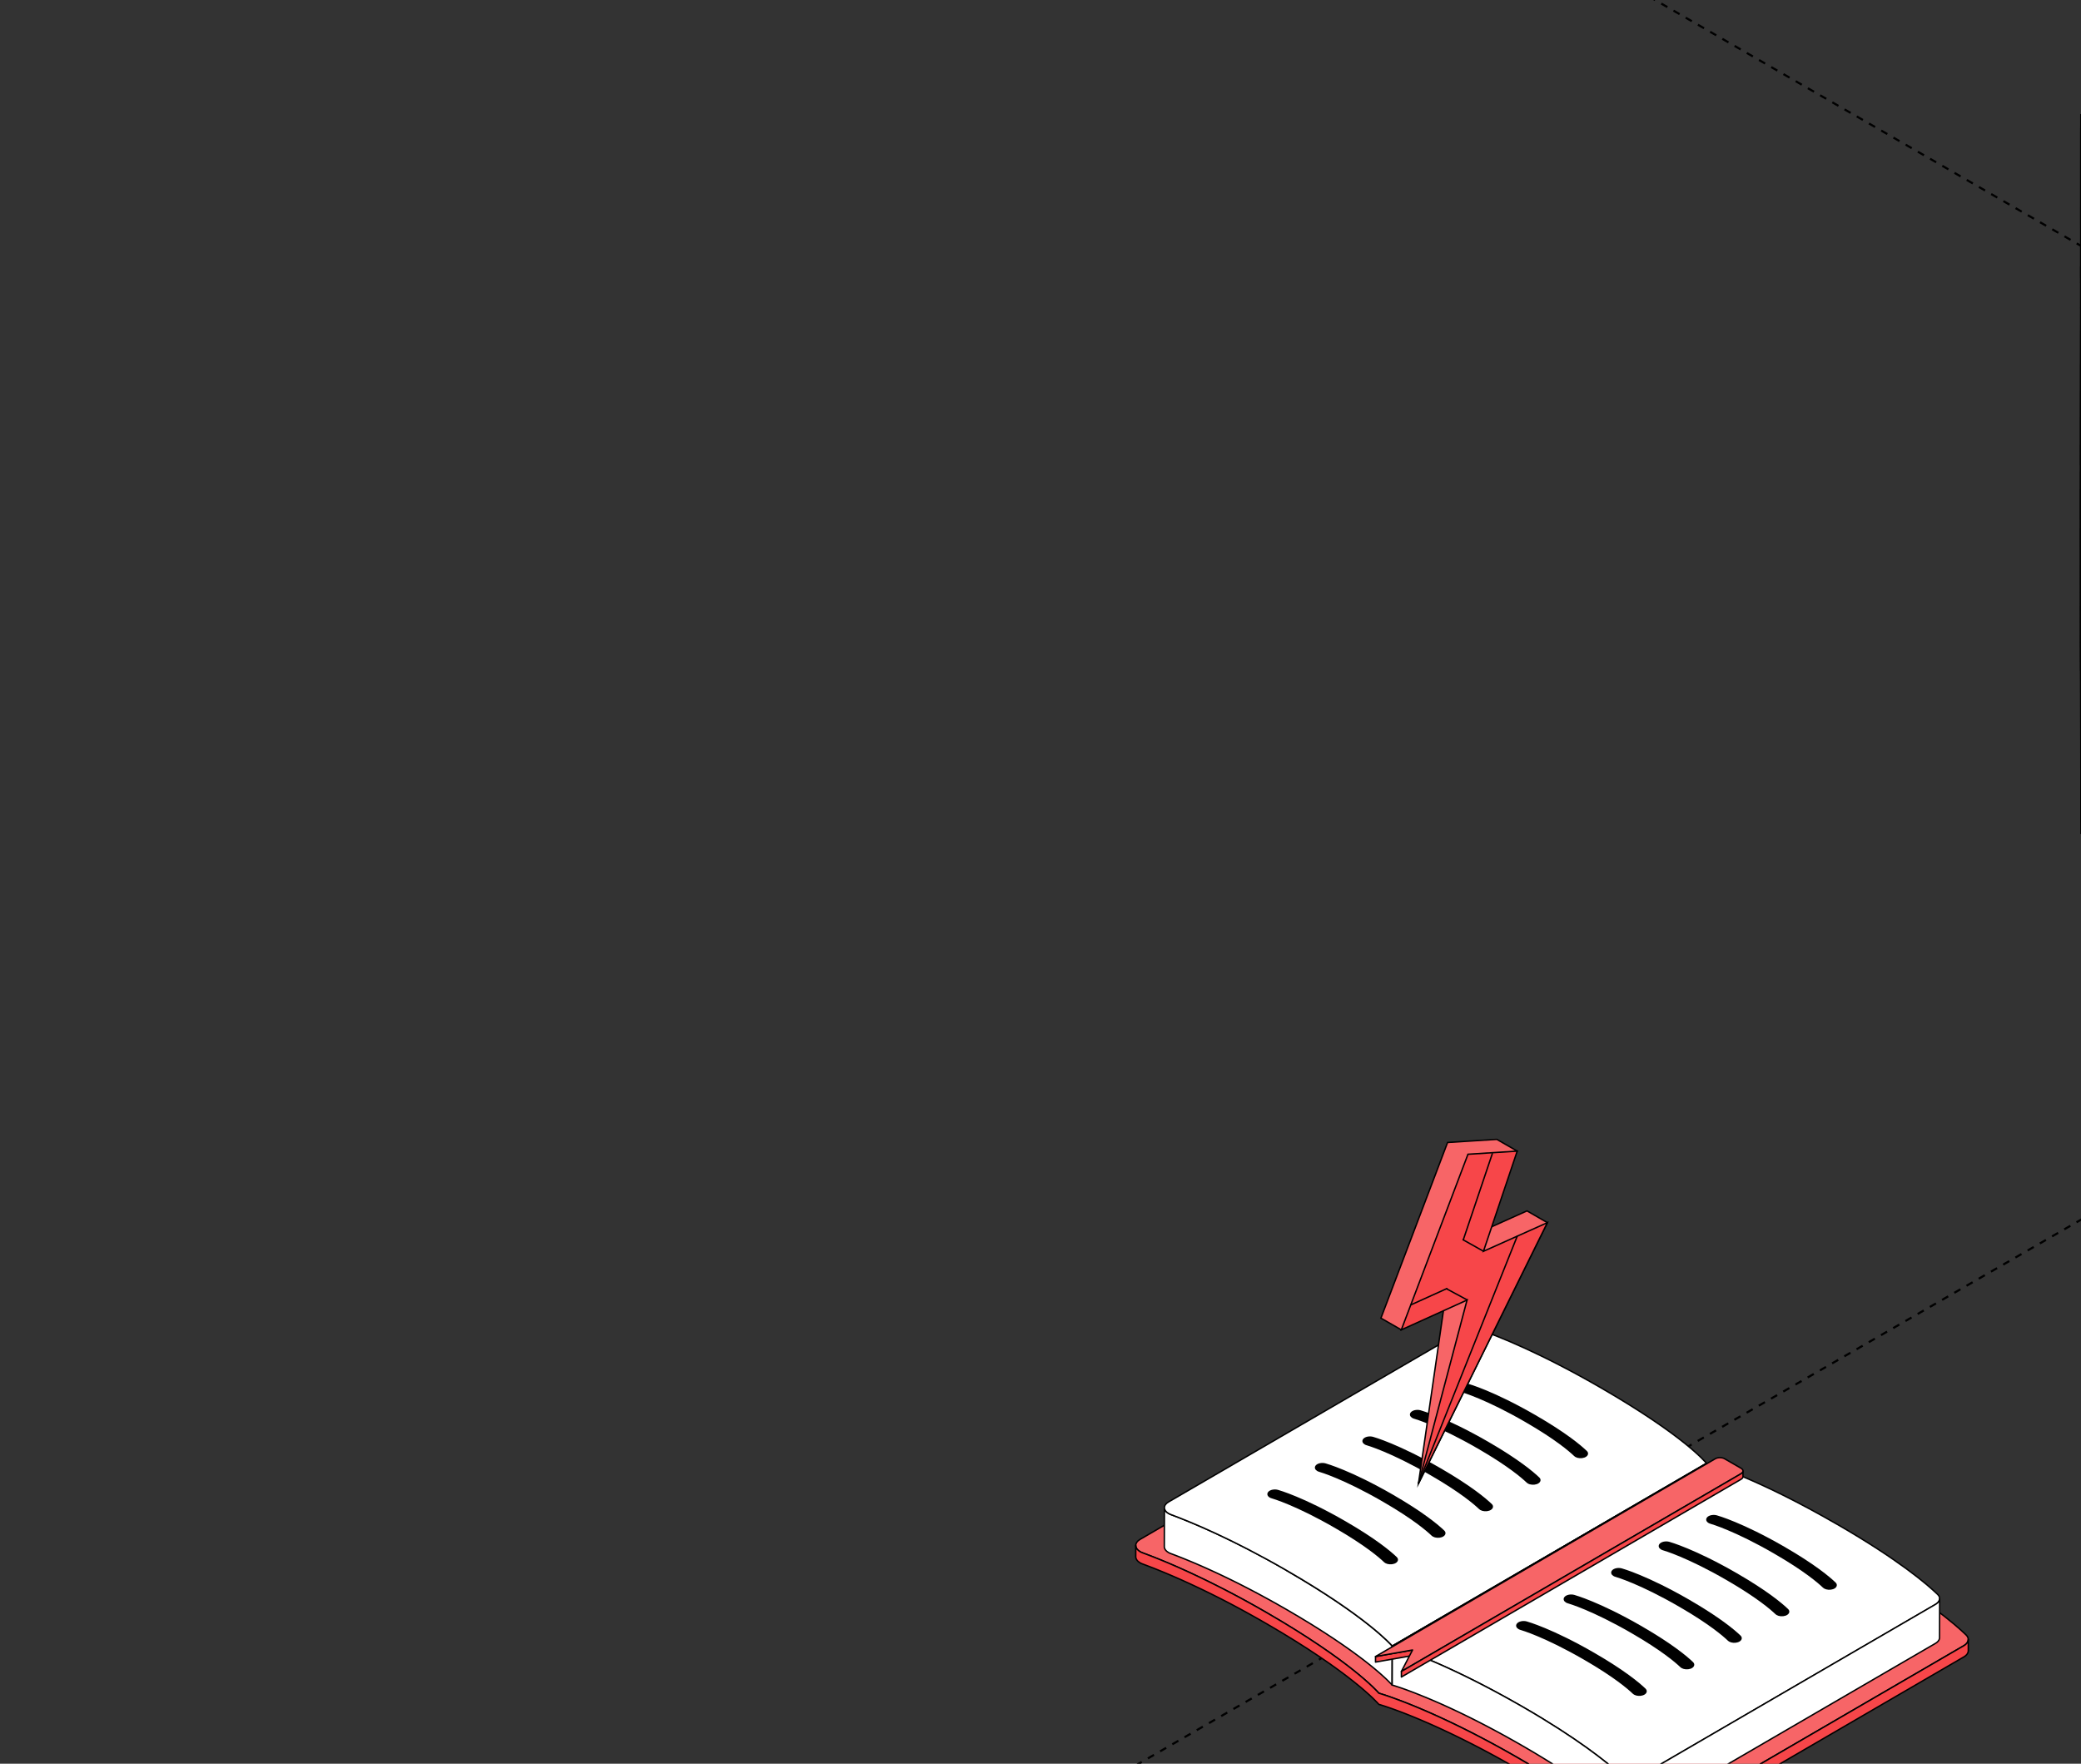 <?xml version="1.0" encoding="UTF-8"?> <svg xmlns="http://www.w3.org/2000/svg" width="590" height="500" viewBox="0 0 590 500" fill="none"><rect x="0" y="0" width="590" height="500" fill="#333333" stroke="none"/><g clip-path="url(#clip0_7662_49166)"><path d="M374 -54.984L879.848 237.033" stroke="black" stroke-width="0.6" stroke-linejoin="round" stroke-dasharray="2 2"></path><path d="M590.019 154.015C590.031 164.886 590.036 172.444 590.038 175.654C590.039 176.646 590.038 177.923 590.038 178.749L589.981 232.328C589.98 233.344 589.978 233.32 589.977 232.364C589.977 232.237 589.977 232.095 589.977 231.941C589.974 228.229 589.969 220.916 589.959 211.286C589.943 197.075 589.934 192.711 589.934 192.482C589.934 192.023 589.929 183.319 589.914 169.111C589.904 159.478 589.896 154.264 589.892 151.904C589.892 151.805 589.892 151.691 589.891 151.564C589.89 150.607 589.89 148.998 589.891 147.983L589.948 94.407C589.949 93.581 589.95 93.407 589.951 93.996C589.955 95.906 589.963 100.973 589.974 111.844C589.99 126.573 589.994 134.783 589.994 135.215C589.995 135.42 590.003 139.29 590.019 154.019V154.015Z" fill="#F76567" stroke="black" stroke-width="0.4" stroke-miterlimit="10" stroke-linejoin="round"></path><path d="M590.038 177.073C590.038 177.116 590.038 177.16 590.038 177.204C590.038 177.243 590.038 177.283 590.038 177.322C590.038 177.365 590.038 177.409 590.038 177.452C590.038 177.488 590.038 177.524 590.038 177.559C590.038 177.606 590.038 177.654 590.038 177.698C590.038 177.729 590.038 177.761 590.038 177.792C590.038 177.848 590.038 177.899 590.038 177.95C590.038 177.978 590.038 178.01 590.038 178.037C590.038 178.108 590.038 178.176 590.038 178.243C590.038 178.266 590.038 178.294 590.038 178.318C590.038 178.358 590.038 178.397 590.038 178.433C590.038 178.465 590.038 178.496 590.038 178.527C590.038 178.563 590.038 178.603 590.038 178.638C590.038 178.674 590.038 178.709 590.038 178.745L589.981 232.324C589.981 232.404 589.981 232.474 589.981 232.538C589.981 232.558 589.981 232.573 589.981 232.593C589.981 232.641 589.981 232.688 589.98 232.728C589.98 232.743 589.98 232.759 589.98 232.771C589.98 232.795 589.98 232.814 589.98 232.838C589.98 232.854 589.98 232.87 589.98 232.886C589.98 232.906 589.98 232.921 589.98 232.937C589.98 232.949 589.98 232.961 589.98 232.969C589.98 232.996 589.98 233.02 589.98 233.04C589.98 233.044 589.98 233.048 589.979 233.051C589.979 233.06 589.979 233.068 589.979 233.071C589.979 233.071 589.979 233.075 589.979 233.075C589.979 233.075 589.979 233.075 589.979 233.075C589.979 233.075 589.979 233.075 589.979 233.071C589.979 233.071 589.979 233.064 589.979 233.06C589.979 233.056 589.979 233.048 589.979 233.044C589.979 233.036 589.979 233.028 589.979 233.02C589.978 233.012 589.978 233.004 589.978 232.992C589.978 232.981 589.978 232.969 589.978 232.953C589.978 232.941 589.978 232.929 589.978 232.917C589.978 232.897 589.978 232.874 589.978 232.85C589.978 232.838 589.978 232.827 589.978 232.81C589.978 232.763 589.978 232.712 589.978 232.656C589.978 232.649 589.978 232.637 589.978 232.629C589.977 232.549 589.977 232.459 589.977 232.36C589.977 232.233 589.977 232.091 589.977 231.937C589.974 228.225 589.969 220.912 589.959 211.282C589.958 210.879 589.958 210.484 589.957 210.096C589.957 210.033 589.957 209.97 589.957 209.907C589.957 209.539 589.956 209.179 589.956 208.824C589.956 208.756 589.956 208.689 589.956 208.618C589.955 208.262 589.955 207.91 589.955 207.57C589.954 207.531 589.954 207.495 589.954 207.456C589.954 207.124 589.954 206.796 589.953 206.48C589.953 206.444 589.953 206.404 589.953 206.369C589.953 206.045 589.952 205.728 589.952 205.416C589.952 205.357 589.952 205.297 589.952 205.238C589.951 204.934 589.951 204.637 589.951 204.345C589.951 204.294 589.951 204.246 589.951 204.194C589.95 203.894 589.95 203.598 589.95 203.313C589.95 203.313 589.95 203.313 589.95 203.309C589.949 203.021 589.949 202.744 589.949 202.467C589.948 202.42 589.948 202.372 589.948 202.329C589.948 202.068 589.948 201.815 589.947 201.566C589.947 201.518 589.947 201.471 589.947 201.424C589.947 201.174 589.947 200.929 589.946 200.692C589.946 200.665 589.946 200.641 589.946 200.613C589.946 200.384 589.946 200.163 589.945 199.945C589.945 199.918 589.945 199.89 589.945 199.862C589.945 199.641 589.945 199.423 589.944 199.214C589.944 199.174 589.944 199.135 589.944 199.091C589.944 198.886 589.944 198.684 589.943 198.49C589.943 198.459 589.943 198.427 589.943 198.392C589.943 198.194 589.943 198 589.942 197.811C589.942 197.811 589.942 197.806 589.942 197.802C589.942 197.613 589.942 197.431 589.942 197.253C589.942 197.225 589.942 197.194 589.941 197.166C589.941 196.996 589.941 196.834 589.941 196.676C589.941 196.644 589.941 196.616 589.941 196.585C589.94 196.427 589.94 196.273 589.94 196.123C589.94 196.107 589.94 196.095 589.94 196.079C589.94 195.937 589.939 195.798 589.939 195.664C589.939 195.648 589.939 195.629 589.939 195.612C589.939 195.514 589.939 195.415 589.939 195.32C589.939 195.292 589.939 195.269 589.939 195.241C589.939 195.193 589.938 195.146 589.938 195.099C589.938 195.016 589.938 194.932 589.938 194.853C589.938 194.81 589.938 194.767 589.938 194.723C589.938 194.644 589.938 194.565 589.937 194.49C589.937 194.454 589.937 194.419 589.937 194.383C589.937 194.276 589.937 194.178 589.937 194.083C589.937 194.083 589.937 194.083 589.937 194.079C589.937 193.98 589.936 193.889 589.936 193.798C589.936 193.77 589.936 193.743 589.936 193.715C589.936 193.656 589.936 193.601 589.936 193.545C589.936 193.518 589.936 193.49 589.936 193.462C589.936 193.415 589.935 193.367 589.935 193.32C589.935 193.296 589.935 193.268 589.935 193.245C589.935 193.197 589.935 193.158 589.935 193.114C589.935 193.094 589.935 193.079 589.935 193.059C589.935 193.004 589.935 192.952 589.935 192.905C589.935 192.905 589.935 192.905 589.935 192.905C589.935 192.857 589.934 192.814 589.934 192.77C589.934 192.759 589.934 192.746 589.934 192.739C589.934 192.711 589.934 192.687 589.934 192.664C589.934 192.652 589.934 192.64 589.934 192.632C589.934 192.612 589.934 192.596 589.934 192.581C589.934 192.573 589.934 192.565 589.934 192.557C589.934 192.541 589.934 192.529 589.934 192.517C589.934 192.513 589.934 192.509 589.934 192.505C589.934 192.494 589.934 192.482 589.934 192.474C589.934 192.015 589.929 183.311 589.914 169.103C589.913 168.823 589.913 168.546 589.913 168.269C589.913 168.179 589.913 168.092 589.913 168C589.912 167.819 589.912 167.633 589.912 167.455C589.912 167.353 589.912 167.254 589.912 167.151C589.911 166.985 589.911 166.823 589.911 166.66C589.911 166.558 589.911 166.455 589.911 166.352C589.911 166.194 589.91 166.036 589.91 165.878C589.91 165.783 589.91 165.684 589.91 165.59C589.91 165.419 589.91 165.253 589.909 165.087C589.909 165.008 589.909 164.929 589.909 164.854C589.909 164.613 589.909 164.372 589.908 164.139C589.908 164.135 589.908 164.13 589.908 164.127C589.908 163.897 589.908 163.672 589.907 163.447C589.907 163.372 589.907 163.297 589.907 163.226C589.907 163.075 589.907 162.921 589.907 162.775C589.907 162.692 589.906 162.605 589.906 162.522C589.906 162.387 589.906 162.253 589.906 162.119C589.906 162.032 589.906 161.949 589.906 161.865C589.905 161.735 589.905 161.601 589.905 161.474C589.905 161.395 589.905 161.32 589.905 161.241C589.905 161.099 589.905 160.96 589.904 160.822C589.904 160.763 589.904 160.7 589.904 160.636C589.904 160.439 589.904 160.245 589.903 160.051C589.903 160.036 589.903 160.019 589.903 160.004C589.903 159.83 589.903 159.66 589.903 159.49C589.903 159.427 589.903 159.367 589.902 159.304C589.902 159.181 589.902 159.063 589.902 158.94C589.902 158.873 589.902 158.806 589.902 158.739C589.902 158.628 589.901 158.517 589.901 158.411C589.901 158.343 589.901 158.276 589.901 158.209C589.901 158.102 589.901 157.995 589.901 157.893C589.901 157.83 589.9 157.766 589.9 157.707C589.9 157.592 589.9 157.482 589.9 157.371C589.9 157.324 589.9 157.272 589.9 157.225C589.9 157.07 589.899 156.916 589.899 156.766C589.899 156.747 589.899 156.727 589.899 156.703C589.899 156.572 589.899 156.446 589.898 156.32C589.898 156.272 589.898 156.225 589.898 156.173C589.898 156.078 589.898 155.984 589.898 155.892C589.898 155.837 589.898 155.786 589.898 155.734C589.898 155.651 589.897 155.565 589.897 155.486C589.897 155.434 589.897 155.379 589.897 155.327C589.897 155.245 589.897 155.161 589.897 155.082C589.897 155.035 589.897 154.987 589.897 154.94C589.896 154.853 589.896 154.766 589.896 154.683C589.896 154.647 589.896 154.612 589.896 154.576C589.896 154.458 589.896 154.339 589.896 154.228C589.895 154.213 589.895 154.201 589.895 154.185C589.895 154.086 589.895 153.991 589.895 153.896C589.895 153.857 589.895 153.821 589.895 153.785C589.895 153.715 589.895 153.647 589.895 153.58C589.894 153.541 589.894 153.501 589.894 153.465C589.894 153.402 589.894 153.339 589.894 153.276C589.894 153.24 589.894 153.2 589.894 153.165C589.894 153.141 589.894 153.118 589.894 153.098C589.894 153.07 589.894 153.046 589.894 153.023C589.894 152.956 589.893 152.892 589.893 152.829C589.893 152.789 589.893 152.746 589.893 152.706C589.893 152.643 589.893 152.584 589.893 152.525C589.893 152.489 589.893 152.45 589.893 152.414C589.893 152.351 589.892 152.287 589.892 152.228C589.892 152.2 589.892 152.173 589.892 152.145C589.892 152.058 589.892 151.975 589.892 151.896C589.892 151.857 589.892 151.817 589.892 151.774C589.892 151.757 589.892 151.742 589.892 151.722C589.892 151.667 589.891 151.612 589.891 151.556C589.891 151.078 589.891 150.433 589.891 149.781L589.891 153.003C589.891 153.655 589.891 154.3 589.891 154.778C589.891 154.837 589.892 154.892 589.892 154.944C589.892 154.96 589.892 154.975 589.892 154.991C589.892 155.019 589.892 155.046 589.892 155.07C589.892 155.086 589.892 155.098 589.892 155.114C589.892 155.193 589.892 155.276 589.892 155.363C589.892 155.39 589.892 155.418 589.892 155.446C589.892 155.505 589.893 155.568 589.893 155.632C589.893 155.667 589.893 155.707 589.893 155.743C589.893 155.802 589.893 155.861 589.893 155.924C589.893 155.964 589.893 156.003 589.893 156.047C589.893 156.11 589.894 156.173 589.894 156.236C589.894 156.284 589.894 156.335 589.894 156.383C589.894 156.418 589.894 156.454 589.894 156.493C589.894 156.557 589.894 156.62 589.894 156.683C589.894 156.723 589.894 156.758 589.895 156.798C589.895 156.869 589.895 156.94 589.895 157.011C589.895 157.047 589.895 157.078 589.895 157.114C589.895 157.209 589.895 157.304 589.895 157.403C589.895 157.418 589.895 157.434 589.896 157.45C589.896 157.565 589.896 157.679 589.896 157.802C589.896 157.833 589.896 157.869 589.896 157.901C589.896 157.988 589.896 158.074 589.897 158.166C589.897 158.213 589.897 158.26 589.897 158.304C589.897 158.387 589.897 158.466 589.897 158.549C589.897 158.6 589.897 158.652 589.897 158.703C589.897 158.786 589.898 158.873 589.898 158.956C589.898 159.008 589.898 159.059 589.898 159.115C589.898 159.209 589.898 159.304 589.898 159.403C589.898 159.45 589.898 159.494 589.898 159.537C589.899 159.668 589.899 159.802 589.899 159.94C589.899 159.956 589.899 159.968 589.899 159.984C589.899 160.134 589.9 160.288 589.9 160.446C589.9 160.494 589.9 160.545 589.9 160.597C589.9 160.707 589.9 160.818 589.9 160.929C589.9 160.988 589.901 161.051 589.901 161.115C589.901 161.221 589.901 161.324 589.901 161.435C589.901 161.502 589.901 161.565 589.901 161.632C589.901 161.739 589.902 161.85 589.902 161.961C589.902 162.028 589.902 162.095 589.902 162.162C589.902 162.281 589.902 162.403 589.902 162.526C589.903 162.585 589.903 162.645 589.903 162.707C589.903 162.874 589.903 163.044 589.903 163.218C589.903 163.237 589.903 163.253 589.903 163.273C589.904 163.463 589.904 163.656 589.904 163.854C589.904 163.917 589.904 163.981 589.904 164.044C589.905 164.182 589.905 164.32 589.905 164.459C589.905 164.538 589.905 164.617 589.905 164.692C589.905 164.823 589.905 164.953 589.906 165.083C589.906 165.166 589.906 165.25 589.906 165.332C589.906 165.467 589.906 165.601 589.906 165.739C589.907 165.823 589.907 165.906 589.907 165.993C589.907 166.143 589.907 166.293 589.907 166.443C589.907 166.518 589.907 166.59 589.907 166.665C589.908 166.882 589.908 167.107 589.908 167.333C589.908 167.34 589.908 167.348 589.908 167.36C589.909 167.594 589.909 167.835 589.909 168.076C589.909 168.155 589.909 168.234 589.909 168.317C589.91 168.483 589.91 168.645 589.91 168.815C589.91 168.91 589.91 169.009 589.91 169.107C589.91 169.265 589.911 169.42 589.911 169.582C589.911 169.684 589.911 169.787 589.911 169.89C589.911 170.052 589.911 170.218 589.912 170.381C589.912 170.479 589.912 170.582 589.912 170.685C589.912 170.867 589.912 171.048 589.913 171.23C589.913 171.321 589.913 171.408 589.913 171.499C589.913 171.772 589.913 172.049 589.914 172.333C589.929 186.54 589.934 195.245 589.934 195.704C589.934 195.712 589.934 195.719 589.934 195.731C589.934 195.735 589.934 195.743 589.934 195.747C589.934 195.759 589.934 195.771 589.934 195.783C589.934 195.791 589.934 195.798 589.934 195.81C589.934 195.826 589.934 195.842 589.934 195.858C589.934 195.87 589.934 195.881 589.934 195.893C589.934 195.913 589.934 195.941 589.934 195.964C589.934 195.976 589.934 195.988 589.934 196C589.934 196.039 589.935 196.083 589.935 196.127C589.935 196.131 589.935 196.138 589.935 196.142C589.935 196.186 589.935 196.233 589.935 196.285C589.935 196.304 589.935 196.324 589.935 196.344C589.935 196.383 589.935 196.427 589.935 196.471C589.935 196.494 589.935 196.522 589.935 196.546C589.935 196.589 589.936 196.636 589.936 196.684C589.936 196.712 589.936 196.739 589.936 196.771C589.936 196.826 589.936 196.881 589.936 196.937C589.936 196.965 589.936 196.992 589.936 197.02C589.936 197.107 589.937 197.198 589.937 197.296C589.937 197.3 589.937 197.308 589.937 197.313C589.937 197.403 589.937 197.502 589.937 197.601C589.937 197.637 589.937 197.672 589.937 197.708C589.938 197.783 589.938 197.858 589.938 197.941C589.938 197.984 589.938 198.028 589.938 198.076C589.938 198.155 589.938 198.238 589.938 198.32C589.938 198.368 589.939 198.415 589.939 198.463C589.939 198.581 589.939 198.704 589.939 198.834C589.939 198.854 589.939 198.87 589.939 198.89C589.939 199.024 589.94 199.162 589.94 199.305C589.94 199.321 589.94 199.332 589.94 199.348C589.94 199.495 589.94 199.649 589.941 199.807C589.941 199.839 589.941 199.866 589.941 199.898C589.941 200.056 589.941 200.218 589.941 200.388C589.942 200.416 589.942 200.447 589.942 200.479C589.942 200.657 589.942 200.839 589.942 201.028C589.942 201.028 589.942 201.036 589.942 201.04C589.943 201.226 589.943 201.42 589.943 201.617C589.943 201.649 589.943 201.681 589.943 201.716C589.944 201.91 589.944 202.111 589.944 202.317C589.944 202.356 589.944 202.396 589.944 202.439C589.945 202.649 589.945 202.867 589.945 203.088C589.945 203.115 589.945 203.147 589.945 203.175C589.946 203.392 589.946 203.613 589.946 203.843C589.946 203.871 589.946 203.894 589.946 203.922C589.947 204.159 589.947 204.404 589.947 204.653C589.947 204.7 589.947 204.748 589.947 204.799C589.948 205.049 589.948 205.301 589.948 205.562C589.948 205.606 589.948 205.653 589.949 205.701C589.949 205.974 589.949 206.254 589.95 206.543C589.95 206.547 589.95 206.551 589.95 206.555C589.95 206.839 589.95 207.132 589.951 207.428C589.951 207.48 589.951 207.527 589.951 207.579C589.951 207.867 589.951 208.167 589.952 208.468C589.952 208.527 589.952 208.59 589.952 208.65C589.952 208.962 589.953 209.278 589.953 209.602C589.953 209.638 589.953 209.677 589.953 209.717C589.954 210.033 589.954 210.357 589.954 210.69C589.954 210.729 589.954 210.769 589.955 210.808C589.955 211.148 589.955 211.5 589.956 211.855C589.956 211.923 589.956 211.99 589.956 212.061C589.956 212.413 589.957 212.777 589.957 213.144C589.957 213.207 589.957 213.271 589.957 213.334C589.958 213.721 589.958 214.117 589.959 214.52C589.969 224.153 589.974 231.463 589.977 235.175C589.977 235.333 589.977 235.475 589.977 235.597C589.977 235.7 589.977 235.787 589.978 235.866C589.978 235.874 589.978 235.882 589.978 235.886C589.978 235.886 589.978 235.89 589.978 235.894C589.978 235.953 589.978 236 589.978 236.048C589.978 236.048 589.978 236.056 589.978 236.06C589.978 236.072 589.978 236.076 589.978 236.088C589.978 236.111 589.978 236.135 589.978 236.155C589.978 236.159 589.978 236.167 589.978 236.171C589.978 236.179 589.978 236.182 589.978 236.19C589.978 236.206 589.978 236.218 589.978 236.23C589.978 236.234 589.978 236.242 589.978 236.246C589.978 236.25 589.979 236.254 589.979 236.258C589.979 236.265 589.979 236.274 589.979 236.281C589.979 236.281 589.979 236.289 589.979 236.293C589.979 236.293 589.979 236.293 589.979 236.297C589.979 236.301 589.979 236.305 589.979 236.309C589.979 236.309 589.979 236.313 589.979 236.313C589.979 236.313 589.979 236.313 589.979 236.313C589.979 236.313 589.979 236.313 589.979 236.313C589.979 236.313 589.979 236.313 589.979 236.313C589.979 236.313 589.979 236.313 589.979 236.309C589.979 236.305 589.979 236.297 589.979 236.289C589.98 236.289 589.98 236.285 589.98 236.281C589.98 236.281 589.98 236.278 589.98 236.278C589.98 236.261 589.98 236.238 589.98 236.206C589.98 236.206 589.98 236.206 589.98 236.206C589.98 236.199 589.98 236.186 589.98 236.175C589.98 236.159 589.98 236.143 589.98 236.123C589.98 236.107 589.98 236.092 589.98 236.076C589.98 236.056 589.98 236.032 589.98 236.009C589.98 236.005 589.98 236 589.98 235.997C589.98 235.989 589.98 235.977 589.98 235.965C589.981 235.925 589.981 235.878 589.981 235.831C589.981 235.811 589.981 235.795 589.981 235.776C589.981 235.708 589.981 235.641 589.981 235.562L590.038 181.982C590.038 181.982 590.038 181.959 590.038 181.951C590.038 181.927 590.038 181.903 590.038 181.876C590.038 181.84 590.038 181.805 590.038 181.769C590.038 181.737 590.038 181.706 590.038 181.674C590.038 181.635 590.038 181.599 590.038 181.559C590.038 181.552 590.038 181.544 590.038 181.536C590.038 181.52 590.038 181.504 590.038 181.489C590.038 181.421 590.038 181.354 590.038 181.283C590.038 181.267 590.038 181.251 590.038 181.235C590.038 181.224 590.038 181.208 590.038 181.196C590.038 181.145 590.038 181.089 590.038 181.038C590.038 181.014 590.038 180.994 590.038 180.971C590.038 180.963 590.038 180.951 590.038 180.943C590.038 180.895 590.038 180.852 590.038 180.805C590.038 180.777 590.038 180.749 590.038 180.722C590.038 180.713 590.038 180.706 590.038 180.698C590.038 180.654 590.038 180.611 590.038 180.568C590.038 180.536 590.038 180.504 590.038 180.472C590.038 180.465 590.038 180.457 590.038 180.453C590.038 180.409 590.038 180.366 590.038 180.322C590.038 180.291 590.038 180.255 590.038 180.224C590.038 180.211 590.038 180.2 590.038 180.184L590.038 176.962C590.038 177.01 590.038 177.053 590.038 177.101L590.038 177.073Z" fill="#F74649" stroke="black" stroke-width="0.4" stroke-miterlimit="10" stroke-linejoin="round"></path><path d="M589.912 156.972C589.912 156.708 589.912 156.447 589.911 156.186C589.911 156.103 589.911 156.02 589.911 155.937C589.911 155.763 589.911 155.593 589.911 155.423C589.911 155.324 589.91 155.229 589.91 155.13C589.91 154.976 589.91 154.822 589.91 154.672C589.91 154.573 589.91 154.474 589.91 154.379C589.909 154.233 589.909 154.087 589.909 153.944C589.909 153.85 589.909 153.754 589.909 153.66C589.909 153.513 589.908 153.367 589.908 153.225C589.908 153.138 589.908 153.051 589.908 152.964C589.908 152.802 589.908 152.644 589.907 152.486C589.907 152.423 589.907 152.355 589.907 152.292C589.907 152.071 589.907 151.853 589.906 151.64C589.906 151.596 589.906 151.557 589.906 151.513C589.906 151.344 589.906 151.173 589.906 151.007C589.906 150.932 589.905 150.861 589.905 150.79C589.905 150.656 589.905 150.521 589.905 150.391C589.905 150.312 589.905 150.233 589.905 150.158C589.904 150.035 589.904 149.912 589.904 149.794C589.904 149.715 589.904 149.64 589.904 149.561C589.904 149.442 589.904 149.323 589.903 149.205C589.903 149.134 589.903 149.059 589.903 148.987C589.903 148.869 589.903 148.75 589.903 148.632C589.903 148.564 589.903 148.501 589.903 148.434C589.902 148.296 589.902 148.161 589.902 148.027C589.902 147.987 589.902 147.944 589.902 147.904C589.902 147.73 589.901 147.56 589.901 147.39C589.901 147.351 589.901 147.315 589.901 147.276C589.901 147.149 589.901 147.023 589.901 146.896C589.9 146.837 589.9 146.781 589.9 146.722C589.9 146.619 589.9 146.517 589.9 146.418C589.9 146.358 589.9 146.295 589.9 146.236C589.9 146.141 589.899 146.046 589.899 145.955C589.899 145.896 589.899 145.837 589.899 145.781C589.899 145.687 589.899 145.596 589.899 145.505C589.899 145.453 589.899 145.398 589.898 145.347C589.898 145.248 589.898 145.153 589.898 145.058C589.898 145.014 589.898 144.971 589.898 144.931C589.898 144.797 589.898 144.667 589.897 144.54C589.897 144.54 589.897 144.536 589.897 144.532C589.897 144.402 589.897 144.271 589.897 144.149C589.897 144.109 589.897 144.074 589.897 144.034C589.897 143.947 589.896 143.864 589.896 143.781C589.896 143.738 589.896 143.694 589.896 143.651C589.896 143.576 589.896 143.505 589.896 143.433C589.896 143.386 589.896 143.343 589.896 143.299C589.896 143.232 589.895 143.165 589.895 143.097C589.895 143.054 589.895 143.01 589.895 142.971C589.895 142.904 589.895 142.837 589.895 142.769C589.895 142.734 589.895 142.694 589.895 142.659C589.895 142.587 589.894 142.516 589.894 142.445C589.894 142.418 589.894 142.39 589.894 142.362C589.894 142.263 589.894 142.172 589.894 142.078C589.894 142.074 589.894 142.069 589.894 142.065C589.894 141.986 589.894 141.911 589.893 141.836C589.893 141.828 589.893 141.821 589.893 141.813C589.893 141.761 589.893 141.71 589.893 141.662C589.893 141.623 589.893 141.583 589.893 141.544C589.893 141.492 589.893 141.445 589.893 141.398C589.893 141.362 589.893 141.322 589.893 141.287C589.892 141.232 589.892 141.18 589.892 141.129C589.892 141.101 589.892 141.073 589.892 141.05C589.892 140.975 589.892 140.899 589.892 140.828C589.892 140.793 589.892 140.753 589.892 140.714C589.892 140.698 589.892 140.682 589.892 140.666C589.891 140.615 589.891 140.563 589.891 140.508C589.891 140.054 589.891 139.449 589.891 138.836L589.891 150.114C589.891 150.726 589.891 151.331 589.891 151.786C589.891 151.842 589.891 151.893 589.892 151.944C589.892 151.96 589.892 151.976 589.892 151.991C589.892 152.015 589.892 152.043 589.892 152.067C589.892 152.079 589.892 152.094 589.892 152.106C589.892 152.177 589.892 152.252 589.892 152.328C589.892 152.351 589.892 152.375 589.892 152.399C589.892 152.454 589.892 152.509 589.893 152.565C589.893 152.596 589.893 152.628 589.893 152.66C589.893 152.711 589.893 152.763 589.893 152.818C589.893 152.853 589.893 152.893 589.893 152.932C589.893 152.984 589.893 153.035 589.893 153.091C589.893 153.166 589.894 153.241 589.894 153.32C589.894 153.332 589.894 153.344 589.894 153.355C589.894 153.446 589.894 153.537 589.894 153.636C589.894 153.668 589.894 153.699 589.894 153.731C589.894 153.798 589.895 153.865 589.895 153.933C589.895 153.972 589.895 154.012 589.895 154.051C589.895 154.114 589.895 154.182 589.895 154.249C589.895 154.293 589.895 154.332 589.895 154.375C589.895 154.442 589.895 154.51 589.896 154.577C589.896 154.62 589.896 154.668 589.896 154.715C589.896 154.782 589.896 154.854 589.896 154.925C589.896 154.972 589.896 155.02 589.896 155.067C589.896 155.146 589.897 155.225 589.897 155.304C589.897 155.348 589.897 155.391 589.897 155.435C589.897 155.557 589.897 155.684 589.897 155.814C589.897 155.826 589.897 155.834 589.897 155.846C589.898 155.964 589.898 156.087 589.898 156.214C589.898 156.261 589.898 156.308 589.898 156.356C589.898 156.447 589.898 156.538 589.898 156.633C589.899 156.688 589.899 156.743 589.899 156.802C589.899 156.889 589.899 156.977 589.899 157.067C589.899 157.131 589.899 157.19 589.899 157.253C589.899 157.34 589.9 157.431 589.9 157.522C589.9 157.585 589.9 157.648 589.9 157.716C589.9 157.81 589.9 157.909 589.9 158.004C589.9 158.067 589.9 158.127 589.901 158.19C589.901 158.305 589.901 158.427 589.901 158.546C589.901 158.593 589.901 158.637 589.901 158.684C589.901 158.85 589.902 159.02 589.902 159.194C589.902 159.238 589.902 159.281 589.902 159.325C589.902 159.459 589.902 159.589 589.903 159.728C589.903 159.795 589.903 159.858 589.903 159.926C589.903 160.04 589.903 160.159 589.903 160.277C589.903 160.352 589.903 160.428 589.903 160.503C589.904 160.617 589.904 160.732 589.904 160.851C589.904 160.93 589.904 161.009 589.904 161.088C589.904 161.206 589.904 161.325 589.905 161.447C589.905 161.526 589.905 161.605 589.905 161.689C589.905 161.819 589.905 161.949 589.905 162.084C589.905 162.159 589.906 162.23 589.906 162.305C589.906 162.471 589.906 162.641 589.906 162.811C589.906 162.855 589.906 162.894 589.906 162.937C589.907 163.151 589.907 163.368 589.907 163.59C589.907 163.653 589.907 163.72 589.907 163.783C589.908 163.941 589.908 164.1 589.908 164.262C589.908 164.349 589.908 164.436 589.908 164.523C589.908 164.669 589.909 164.811 589.909 164.962C589.909 165.057 589.909 165.151 589.909 165.246C589.909 165.388 589.909 165.535 589.909 165.681C589.91 165.78 589.91 165.879 589.91 165.978C589.91 166.127 589.91 166.278 589.91 166.428C589.91 166.527 589.911 166.626 589.911 166.725C589.911 166.894 589.911 167.065 589.911 167.238C589.911 167.322 589.911 167.405 589.911 167.488C589.912 167.745 589.912 168.01 589.912 168.274C589.919 174.516 589.923 179.616 589.926 183.315C589.927 183.561 589.927 183.802 589.927 184.039C589.927 184.272 589.927 184.501 589.927 184.723C589.928 184.944 589.928 185.157 589.928 185.367C589.928 185.577 589.928 185.778 589.928 185.976C589.929 186.174 589.929 186.359 589.929 186.545C589.929 186.727 589.929 186.905 589.929 187.075C589.929 187.415 589.93 187.727 589.93 188.012C589.93 188.154 589.93 188.288 589.93 188.419C589.931 189.447 589.931 190.036 589.931 190.142L589.931 178.864C589.931 178.438 589.926 170.314 589.912 157V156.972Z" fill="white" stroke="black" stroke-width="0.4" stroke-miterlimit="10" stroke-linejoin="round"></path><path d="M589.968 104.147C589.983 117.947 589.987 125.608 589.987 126.011L589.931 178.839C589.931 178.412 589.926 170.289 589.912 156.975C589.903 147.95 589.895 143.049 589.892 140.827C589.892 140.732 589.891 140.625 589.891 140.507C589.89 139.613 589.89 138.119 589.891 137.178L589.944 87.754C589.944 86.991 589.946 86.841 589.947 87.398C589.95 89.192 589.957 93.96 589.968 104.147H589.968Z" fill="white" stroke="black" stroke-width="0.4" stroke-miterlimit="10" stroke-linejoin="round"></path><path d="M589.993 126.008L589.993 137.286L589.938 190.114L589.938 178.832L589.993 126.008Z" fill="#C5C5C5" stroke="black" stroke-width="0.4" stroke-miterlimit="10" stroke-linejoin="round"></path><path d="M590.016 143.662C590.027 153.849 590.032 160.913 590.034 163.91C590.035 164.839 590.035 166.021 590.034 166.788L589.982 216.212C589.981 217.153 589.979 217.113 589.978 216.22C589.978 216.101 589.978 215.971 589.978 215.821C589.976 212.354 589.97 205.515 589.961 196.49C589.947 183.176 589.938 179.054 589.938 178.84L589.993 126.016C589.994 126.21 590.002 129.866 590.016 143.666V143.662Z" fill="white" stroke="black" stroke-width="0.4" stroke-miterlimit="10" stroke-linejoin="round"></path><path d="M590.035 165.255C590.035 165.295 590.035 165.338 590.035 165.378C590.035 165.413 590.035 165.449 590.035 165.485C590.035 165.524 590.035 165.564 590.035 165.603C590.035 165.635 590.035 165.67 590.035 165.702C590.035 165.745 590.035 165.785 590.035 165.828C590.035 165.86 590.035 165.888 590.035 165.915C590.034 165.963 590.034 166.014 590.034 166.062C590.034 166.089 590.034 166.117 590.034 166.141C590.034 166.204 590.034 166.267 590.034 166.327C590.034 166.35 590.034 166.374 590.034 166.393C590.034 166.429 590.034 166.465 590.034 166.496C590.034 166.528 590.034 166.556 590.034 166.583C590.034 166.619 590.034 166.65 590.034 166.682C590.034 166.714 590.034 166.75 590.034 166.781L589.982 216.206C589.982 216.277 589.982 216.34 589.982 216.403C589.982 216.419 589.981 216.439 589.981 216.455C589.981 216.498 589.981 216.538 589.981 216.573C589.981 216.589 589.981 216.601 589.981 216.617C589.981 216.637 589.981 216.656 589.981 216.676C589.981 216.692 589.981 216.708 589.981 216.72C589.981 216.735 589.981 216.751 589.981 216.767C589.981 216.779 589.981 216.791 589.981 216.799C589.981 216.826 589.981 216.846 589.98 216.862C589.98 216.866 589.98 216.87 589.98 216.874C589.98 216.882 589.98 216.889 589.98 216.894C589.98 216.894 589.98 216.894 589.98 216.898C589.98 216.898 589.98 216.898 589.98 216.898C589.98 216.898 589.98 216.898 589.98 216.894C589.98 216.894 589.98 216.885 589.98 216.882C589.98 216.878 589.98 216.87 589.98 216.866C589.98 216.858 589.98 216.85 589.979 216.842C589.979 216.834 589.979 216.826 589.979 216.819C589.979 216.806 589.979 216.795 589.979 216.779C589.979 216.767 589.979 216.759 589.979 216.747C589.979 216.727 589.979 216.708 589.979 216.684C589.979 216.672 589.979 216.66 589.979 216.648C589.979 216.605 589.979 216.558 589.979 216.502C589.979 216.494 589.979 216.486 589.979 216.479C589.978 216.403 589.978 216.316 589.978 216.221C589.978 216.103 589.978 215.973 589.978 215.822C589.976 212.355 589.97 205.521 589.961 196.492C589.96 196.116 589.96 195.749 589.96 195.389C589.959 195.326 589.959 195.263 589.959 195.199C589.959 194.855 589.959 194.52 589.958 194.187C589.958 194.124 589.958 194.061 589.958 193.998C589.958 193.661 589.957 193.329 589.957 193.005C589.957 192.985 589.957 192.962 589.957 192.942C589.956 192.63 589.956 192.325 589.956 192.025C589.956 191.974 589.956 191.922 589.956 191.871C589.955 191.571 589.955 191.278 589.955 190.989C589.955 190.93 589.954 190.871 589.954 190.815C589.954 190.527 589.954 190.246 589.953 189.97C589.953 189.938 589.953 189.91 589.953 189.878C589.953 189.613 589.953 189.357 589.952 189.1C589.952 189.064 589.952 189.025 589.952 188.989C589.952 188.728 589.952 188.475 589.951 188.226C589.951 188.179 589.951 188.127 589.951 188.08C589.951 187.835 589.951 187.594 589.95 187.361C589.95 187.325 589.95 187.293 589.95 187.258C589.95 187.036 589.95 186.815 589.949 186.605C589.949 186.578 589.949 186.554 589.949 186.526C589.949 186.305 589.949 186.092 589.948 185.878C589.948 185.835 589.948 185.795 589.948 185.752C589.948 185.546 589.948 185.344 589.947 185.151C589.947 185.119 589.947 185.087 589.947 185.052C589.947 184.862 589.947 184.677 589.946 184.498C589.946 184.483 589.946 184.467 589.946 184.455C589.946 184.269 589.946 184.087 589.946 183.914C589.946 183.882 589.946 183.846 589.946 183.815C589.945 183.645 589.945 183.482 589.945 183.32C589.945 183.289 589.945 183.261 589.945 183.234C589.944 183.072 589.944 182.913 589.944 182.763C589.944 182.763 589.944 182.763 589.944 182.763C589.944 182.609 589.944 182.463 589.943 182.32C589.943 182.292 589.943 182.269 589.943 182.241C589.943 182.107 589.943 181.976 589.943 181.85C589.943 181.826 589.943 181.798 589.943 181.775C589.942 181.652 589.942 181.529 589.942 181.415C589.942 181.415 589.942 181.411 589.942 181.407C589.942 181.391 589.942 181.375 589.942 181.36C589.942 181.253 589.942 181.15 589.941 181.055C589.941 181.016 589.941 180.98 589.941 180.941C589.941 180.869 589.941 180.798 589.941 180.727C589.941 180.687 589.941 180.652 589.941 180.613C589.941 180.546 589.94 180.482 589.94 180.419C589.94 180.387 589.94 180.356 589.94 180.324C589.94 180.249 589.94 180.178 589.94 180.106C589.94 180.095 589.94 180.079 589.94 180.067C589.94 179.984 589.939 179.909 589.939 179.838C589.939 179.818 589.939 179.798 589.939 179.779C589.939 179.727 589.939 179.68 589.939 179.632C589.939 179.608 589.939 179.585 589.939 179.565C589.939 179.525 589.939 179.486 589.939 179.45C589.939 179.431 589.939 179.411 589.939 179.391C589.939 179.352 589.938 179.316 589.938 179.281C589.938 179.268 589.938 179.257 589.938 179.245C589.938 179.202 589.938 179.158 589.938 179.123C589.938 179.114 589.938 179.106 589.938 179.099C589.938 179.071 589.938 179.047 589.938 179.023C589.938 179.012 589.938 179.004 589.938 178.996C589.938 178.976 589.938 178.96 589.938 178.948C589.938 178.941 589.938 178.933 589.938 178.924C589.938 178.913 589.938 178.901 589.938 178.889C589.938 178.885 589.938 178.877 589.938 178.873C589.938 178.862 589.938 178.854 589.938 178.845L589.938 190.124C589.938 190.132 589.938 190.139 589.938 190.152C589.938 190.152 589.938 190.155 589.938 190.159C589.938 190.171 589.938 190.183 589.938 190.199C589.938 190.207 589.938 190.214 589.938 190.222C589.938 190.238 589.938 190.254 589.938 190.27C589.938 190.278 589.938 190.29 589.938 190.301C589.938 190.325 589.938 190.349 589.938 190.376C589.938 190.385 589.938 190.392 589.938 190.4C589.938 190.436 589.938 190.479 589.938 190.523C589.938 190.535 589.938 190.547 589.938 190.558C589.938 190.594 589.938 190.63 589.939 190.669C589.939 190.689 589.939 190.709 589.939 190.724C589.939 190.76 589.939 190.799 589.939 190.839C589.939 190.863 589.939 190.883 589.939 190.906C589.939 190.95 589.939 190.997 589.939 191.045C589.939 191.068 589.939 191.088 589.939 191.112C589.939 191.183 589.94 191.262 589.94 191.341C589.94 191.353 589.94 191.365 589.94 191.373C589.94 191.444 589.94 191.519 589.94 191.598C589.94 191.626 589.94 191.657 589.94 191.689C589.94 191.752 589.941 191.819 589.941 191.887C589.941 191.922 589.941 191.958 589.941 191.994C589.941 192.064 589.941 192.136 589.941 192.211C589.941 192.246 589.941 192.282 589.941 192.321C589.942 192.424 589.942 192.527 589.942 192.638C589.942 192.65 589.942 192.661 589.942 192.677C589.942 192.796 589.942 192.922 589.942 193.049C589.943 193.073 589.943 193.096 589.943 193.12C589.943 193.246 589.943 193.377 589.943 193.515C589.943 193.539 589.943 193.563 589.943 193.586C589.944 193.733 589.944 193.879 589.944 194.033C589.944 194.187 589.944 194.345 589.945 194.511C589.945 194.539 589.945 194.567 589.945 194.594C589.945 194.753 589.945 194.919 589.945 195.088C589.946 195.12 589.946 195.152 589.946 195.184C589.946 195.362 589.946 195.539 589.946 195.729C589.946 195.741 589.946 195.753 589.946 195.765C589.947 195.947 589.947 196.132 589.947 196.326C589.947 196.358 589.947 196.389 589.947 196.421C589.948 196.614 589.948 196.816 589.948 197.022C589.948 197.061 589.948 197.105 589.948 197.144C589.949 197.358 589.949 197.571 589.949 197.792C589.949 197.816 589.949 197.84 589.949 197.864C589.949 198.081 589.95 198.302 589.95 198.528C589.95 198.559 589.95 198.591 589.95 198.623C589.95 198.856 589.951 199.101 589.951 199.346C589.951 199.394 589.951 199.441 589.951 199.492C589.952 199.741 589.952 199.998 589.952 200.259C589.952 200.295 589.952 200.33 589.952 200.366C589.953 200.623 589.953 200.884 589.953 201.149C589.953 201.176 589.953 201.208 589.953 201.236C589.954 201.512 589.954 201.797 589.954 202.085C589.954 202.145 589.955 202.2 589.955 202.26C589.955 202.548 589.955 202.841 589.956 203.141C589.956 203.192 589.956 203.244 589.956 203.295C589.956 203.595 589.956 203.904 589.957 204.216C589.957 204.236 589.957 204.256 589.957 204.275C589.957 204.6 589.958 204.931 589.958 205.271C589.958 205.335 589.958 205.398 589.958 205.461C589.959 205.793 589.959 206.13 589.959 206.474C589.959 206.536 589.959 206.6 589.96 206.663C589.96 207.027 589.96 207.391 589.961 207.77C589.97 216.795 589.976 223.633 589.978 227.1C589.978 227.247 589.978 227.381 589.978 227.499C589.978 227.598 589.978 227.681 589.979 227.756C589.979 227.76 589.979 227.768 589.979 227.772C589.979 227.772 589.979 227.776 589.979 227.78C589.979 227.835 589.979 227.883 589.979 227.927C589.979 227.927 589.979 227.934 589.979 227.938C589.979 227.946 589.979 227.954 589.979 227.962C589.979 227.986 589.979 228.006 589.979 228.025C589.979 228.029 589.979 228.037 589.979 228.041C589.979 228.049 589.979 228.053 589.979 228.057C589.979 228.072 589.979 228.085 589.979 228.096C589.979 228.1 589.979 228.108 589.979 228.112C589.979 228.116 589.979 228.12 589.979 228.12C589.979 228.128 589.98 228.136 589.98 228.144C589.98 228.144 589.98 228.152 589.98 228.156C589.98 228.156 589.98 228.156 589.98 228.16C589.98 228.164 589.98 228.168 589.98 228.171C589.98 228.171 589.98 228.175 589.98 228.179C589.98 228.179 589.98 228.179 589.98 228.179C589.98 228.179 589.98 228.179 589.98 228.179C589.98 228.179 589.98 228.179 589.98 228.179C589.98 228.179 589.98 228.179 589.98 228.179C589.98 228.175 589.98 228.168 589.98 228.16C589.98 228.16 589.98 228.16 589.98 228.152C589.98 228.152 589.98 228.152 589.98 228.152C589.981 228.136 589.981 228.116 589.981 228.089C589.981 228.089 589.981 228.089 589.981 228.085C589.981 228.076 589.981 228.065 589.981 228.057C589.981 228.041 589.981 228.029 589.981 228.013C589.981 228.002 589.981 227.986 589.981 227.97C589.981 227.95 589.981 227.934 589.981 227.911C589.981 227.907 589.981 227.903 589.981 227.895C589.981 227.887 589.981 227.875 589.981 227.867C589.981 227.831 589.981 227.792 589.981 227.749C589.981 227.732 589.981 227.717 589.982 227.697C589.982 227.638 589.982 227.574 589.982 227.499L590.034 178.075C590.034 178.075 590.034 178.055 590.034 178.043C590.034 178.023 590.034 178 590.034 177.976C590.034 177.944 590.034 177.913 590.034 177.877C590.034 177.849 590.034 177.818 590.034 177.79C590.034 177.755 590.034 177.723 590.034 177.687C590.034 177.679 590.034 177.672 590.034 177.664C590.034 177.648 590.034 177.632 590.034 177.62C590.034 177.561 590.034 177.498 590.034 177.435C590.034 177.418 590.034 177.407 590.034 177.391C590.034 177.379 590.034 177.363 590.034 177.351C590.034 177.304 590.034 177.257 590.034 177.205C590.035 177.185 590.035 177.166 590.035 177.146C590.035 177.138 590.035 177.126 590.035 177.118C590.035 177.075 590.035 177.035 590.035 176.992C590.035 176.964 590.035 176.94 590.035 176.913C590.035 176.905 590.035 176.897 590.035 176.889C590.035 176.849 590.035 176.81 590.035 176.77C590.035 176.743 590.035 176.715 590.035 176.683C590.035 176.676 590.035 176.672 590.035 176.663C590.035 176.624 590.035 176.58 590.035 176.541C590.035 176.514 590.035 176.482 590.035 176.454C590.035 176.442 590.035 176.43 590.035 176.418L590.035 165.141C590.035 165.18 590.035 165.224 590.035 165.263L590.035 165.255Z" fill="white" stroke="black" stroke-width="0.4" stroke-miterlimit="10" stroke-linejoin="round"></path><path d="M589.944 179.977L589.944 181.589L589.938 183.479L589.938 181.87L589.944 179.977Z" fill="#F74649" stroke="black" stroke-width="0.4" stroke-miterlimit="10" stroke-linejoin="round"></path><path d="M590.002 127.433C590.003 127.871 590.003 128.575 590.002 129.014L589.942 186.19L589.944 179.98L589.938 181.87L589.998 124.693C589.998 124.259 589.999 124.259 589.999 124.693L590.002 127.428L590.002 127.433Z" fill="#F76567" stroke="black" stroke-width="0.4" stroke-miterlimit="10" stroke-linejoin="round"></path><path d="M589.998 128.428C589.998 128.428 589.998 128.444 589.998 128.448C589.998 128.507 589.998 128.57 589.998 128.626C589.998 128.638 589.998 128.646 589.998 128.657C589.998 128.717 589.998 128.772 589.998 128.828C589.998 128.863 589.998 128.895 589.998 128.926C589.998 128.954 589.998 128.986 589.998 129.01L589.938 186.186V187.799L589.998 130.622C589.998 130.618 589.998 130.614 589.998 130.606C589.998 130.583 589.998 130.559 589.998 130.535C589.998 130.504 589.998 130.468 589.998 130.436C589.998 130.436 589.998 130.429 589.998 130.429C589.998 130.385 589.998 130.345 589.998 130.298C589.998 130.29 589.998 130.278 589.998 130.266C589.998 130.254 589.998 130.247 589.998 130.235C589.998 130.219 589.998 130.199 589.998 130.183C589.998 130.148 589.998 130.112 589.998 130.073C589.998 130.069 589.998 130.061 589.998 130.057C589.998 130.049 589.998 130.041 589.998 130.037C589.998 130.014 589.998 129.99 589.998 129.966C589.998 129.931 589.998 129.891 589.998 129.855C589.998 129.852 589.998 129.843 589.998 129.839V128.227C589.998 128.294 589.998 128.361 589.998 128.424L589.998 128.428Z" fill="#F74649" stroke="black" stroke-width="0.4" stroke-miterlimit="10" stroke-linejoin="round"></path><path d="M589.968 122.596C589.967 121.011 589.964 117.406 589.959 112.254C589.952 105.274 589.947 103.261 589.947 103.206C589.946 102.933 589.946 103.174 589.945 103.744C589.945 104.194 589.945 104.716 589.946 105.048C589.946 105.139 589.946 105.214 589.946 105.27C589.946 105.329 589.95 107.266 589.957 113.871C589.963 118.904 589.965 122.359 589.966 123.774C589.966 123.857 589.966 123.932 589.966 123.995C589.967 124.359 589.967 124.442 589.968 124.165C589.968 123.841 589.968 123.137 589.968 122.596H589.968Z" fill="black" stroke="black" stroke-width="0.4" stroke-miterlimit="10" stroke-linejoin="round"></path><path d="M589.96 130.267C589.959 128.682 589.957 125.077 589.951 119.922C589.944 112.941 589.939 110.933 589.939 110.87C589.939 110.597 589.938 110.838 589.938 111.412C589.937 111.862 589.938 112.38 589.938 112.716C589.938 112.807 589.938 112.882 589.938 112.937C589.938 112.997 589.942 114.934 589.949 121.54C589.955 126.572 589.957 130.03 589.958 131.442C589.958 131.525 589.958 131.6 589.958 131.663C589.959 132.027 589.959 132.109 589.96 131.833C589.96 131.509 589.961 130.805 589.96 130.263V130.267Z" fill="black" stroke="black" stroke-width="0.4" stroke-miterlimit="10" stroke-linejoin="round"></path><path d="M589.952 137.936C589.951 136.35 589.949 132.745 589.943 127.591C589.936 120.609 589.932 118.601 589.931 118.542C589.931 118.269 589.93 118.511 589.93 119.08C589.93 119.53 589.93 120.048 589.93 120.384C589.93 120.475 589.93 120.55 589.93 120.605C589.931 120.665 589.935 122.602 589.942 129.207C589.947 134.24 589.949 137.694 589.95 139.11C589.95 139.193 589.95 139.268 589.951 139.331C589.951 139.695 589.952 139.778 589.952 139.501C589.953 139.177 589.953 138.473 589.952 137.932L589.952 137.936Z" fill="black" stroke="black" stroke-width="0.4" stroke-miterlimit="10" stroke-linejoin="round"></path><path d="M589.945 145.607C589.944 144.022 589.941 140.417 589.936 135.262C589.928 128.281 589.924 126.273 589.924 126.214C589.923 125.941 589.922 126.182 589.922 126.751C589.922 127.202 589.922 127.724 589.922 128.056C589.922 128.147 589.922 128.222 589.923 128.277C589.923 128.336 589.927 130.274 589.934 136.879C589.939 141.911 589.942 145.37 589.943 146.782C589.943 146.864 589.943 146.94 589.943 147.003C589.943 147.366 589.944 147.449 589.944 147.177C589.945 146.848 589.945 146.145 589.945 145.607H589.945Z" fill="black" stroke="black" stroke-width="0.4" stroke-miterlimit="10" stroke-linejoin="round"></path><path d="M589.937 153.279C589.936 151.694 589.933 148.089 589.928 142.934C589.92 135.953 589.916 133.945 589.916 133.886C589.915 133.613 589.914 133.854 589.914 134.423C589.914 134.874 589.914 135.392 589.914 135.728C589.915 135.819 589.915 135.894 589.915 135.949C589.915 136.008 589.919 137.946 589.926 144.551C589.931 149.583 589.934 153.042 589.935 154.457C589.935 154.54 589.935 154.611 589.935 154.679C589.935 155.042 589.936 155.125 589.936 154.852C589.937 154.529 589.937 153.825 589.937 153.283L589.937 153.279Z" fill="black" stroke="black" stroke-width="0.4" stroke-miterlimit="10" stroke-linejoin="round"></path><path d="M590.015 160.635C590.014 159.05 590.011 155.445 590.006 150.294C589.998 143.313 589.994 141.3 589.994 141.245C589.993 140.972 589.993 141.213 589.992 141.783C589.992 142.233 589.992 142.755 589.993 143.087C589.993 143.178 589.993 143.253 589.993 143.309C589.993 143.368 589.997 145.305 590.004 151.91C590.01 156.943 590.012 160.398 590.013 161.813C590.013 161.896 590.013 161.971 590.013 162.034C590.013 162.398 590.014 162.481 590.015 162.204C590.015 161.88 590.015 161.176 590.015 160.635Z" fill="black" stroke="black" stroke-width="0.4" stroke-miterlimit="10" stroke-linejoin="round"></path><path d="M590.007 168.299C590.006 166.714 590.004 163.109 589.998 157.954C589.991 150.973 589.986 148.965 589.986 148.901C589.986 148.629 589.985 148.87 589.984 149.443C589.984 149.894 589.984 150.411 589.985 150.747C589.985 150.838 589.985 150.913 589.985 150.973C589.985 151.032 589.989 152.969 589.996 159.574C590.002 164.607 590.004 168.065 590.005 169.477C590.005 169.56 590.005 169.635 590.005 169.698C590.006 170.062 590.006 170.145 590.007 169.868C590.007 169.544 590.007 168.84 590.007 168.299Z" fill="black" stroke="black" stroke-width="0.4" stroke-miterlimit="10" stroke-linejoin="round"></path><path d="M589.999 175.975C589.998 174.39 589.996 170.784 589.99 165.629C589.983 158.649 589.978 156.641 589.978 156.581C589.978 156.308 589.977 156.549 589.977 157.119C589.976 157.569 589.977 158.088 589.977 158.423C589.977 158.514 589.977 158.589 589.977 158.645C589.977 158.704 589.982 160.641 589.989 167.247C589.994 172.279 589.996 175.734 589.997 177.149C589.997 177.232 589.997 177.307 589.997 177.37C589.998 177.734 589.998 177.817 589.999 177.54C589.999 177.216 590 176.513 589.999 175.971L589.999 175.975Z" fill="black" stroke="black" stroke-width="0.4" stroke-miterlimit="10" stroke-linejoin="round"></path><path d="M589.992 183.647C589.991 182.061 589.988 178.456 589.982 173.302C589.975 166.321 589.971 164.312 589.97 164.253C589.97 163.98 589.969 164.221 589.969 164.791C589.969 165.241 589.969 165.763 589.969 166.095C589.969 166.186 589.969 166.261 589.969 166.316C589.97 166.376 589.974 168.313 589.981 174.918C589.986 179.95 589.989 183.41 589.989 184.82C589.989 184.904 589.99 184.979 589.99 185.042C589.99 185.406 589.991 185.489 589.991 185.216C589.992 184.888 589.992 184.184 589.992 183.647H589.992Z" fill="black" stroke="black" stroke-width="0.4" stroke-miterlimit="10" stroke-linejoin="round"></path><path d="M589.976 191.318C589.975 189.733 589.972 186.128 589.967 180.973C589.959 173.992 589.955 171.984 589.955 171.925C589.954 171.652 589.954 171.893 589.953 172.462C589.953 172.913 589.953 173.431 589.953 173.767C589.954 173.858 589.954 173.933 589.954 173.992C589.954 174.051 589.958 175.988 589.965 182.594C589.97 187.626 589.973 191.085 589.974 192.5C589.974 192.583 589.974 192.654 589.974 192.722C589.974 193.085 589.975 193.168 589.975 192.895C589.976 192.572 589.976 191.868 589.976 191.326L589.976 191.318Z" fill="black" stroke="black" stroke-width="0.4" stroke-miterlimit="10" stroke-linejoin="round"></path><path d="M589.952 61.317L589.962 35.735L589.958 32.336L589.949 33.241L589.938 84.03L589.941 87.407L589.949 75.399L589.944 131.838L589.967 56.417L589.963 53.018L589.952 61.317Z" fill="#F76567" stroke="black" stroke-width="0.4" stroke-miterlimit="10" stroke-linecap="round"></path><path d="M589.958 35.734L589.949 36.639L589.938 87.406L589.949 78.797L589.941 131.837L589.963 56.416L589.952 64.693L589.958 35.734Z" fill="#F74649" stroke="black" stroke-width="0.4" stroke-miterlimit="10" stroke-linecap="round"></path><path d="M589.953 61.37L589.958 36.484" stroke="black" stroke-width="0.4" stroke-miterlimit="10" stroke-linecap="round"></path><path d="M589.945 131.808L589.963 60.352" stroke="black" stroke-width="0.4" stroke-miterlimit="10" stroke-linecap="round"></path><path d="M589.938 80.168L589.944 75.469" stroke="black" stroke-width="0.4" stroke-miterlimit="10" stroke-linecap="round"></path><path d="M589.957 64.594L589.953 61.375" stroke="black" stroke-width="0.4" stroke-miterlimit="10" stroke-linecap="round"></path><path d="M589.949 78.757L589.945 75.594" stroke="black" stroke-width="0.4" stroke-miterlimit="10" stroke-linecap="round"></path><path d="M697.844 283.516L191.996 575.533" stroke="black" stroke-width="0.6" stroke-linejoin="round" stroke-dasharray="2 2"></path><path d="M527.129 442.298C545.583 452.957 554.194 460.367 557.44 463.515C558.443 464.487 558.16 465.739 556.766 466.549L466.422 519.083C464.706 520.079 461.987 520.056 460.364 519.118C460.151 518.994 459.957 518.854 459.787 518.703C455.774 515.064 446.915 507.894 430.568 498.452C406.451 484.518 391.704 480.239 390.93 480.014C390.539 479.564 383.105 471.03 358.992 457.1C342.642 447.654 330.242 442.542 323.952 440.228C323.685 440.132 323.444 440.019 323.231 439.895C321.612 438.957 321.554 437.379 323.27 436.383L413.61 383.853C415.004 383.043 417.166 382.873 418.847 383.45C424.289 385.323 437.099 390.291 455.553 400.95C480.549 415.392 487.146 423.442 487.491 423.864C488.223 424.066 502.133 427.86 527.129 442.302V442.298Z" fill="#F76567" stroke="black" stroke-width="0.4" stroke-miterlimit="10" stroke-linejoin="round"></path><path d="M558.025 464.915C558.022 464.958 558.018 465.001 558.01 465.043C558.002 465.082 557.991 465.121 557.979 465.16C557.967 465.202 557.956 465.245 557.944 465.287C557.932 465.322 557.913 465.357 557.897 465.392C557.878 465.438 557.859 465.485 557.836 465.528C557.82 465.559 557.797 465.59 557.777 465.621C557.746 465.675 557.711 465.725 557.673 465.776C557.65 465.803 557.626 465.834 557.603 465.861C557.545 465.931 557.483 465.997 557.417 466.063C557.394 466.086 557.371 466.113 557.344 466.136C557.301 466.175 557.254 466.214 557.208 466.249C557.169 466.28 557.131 466.31 557.088 466.342C557.037 466.376 556.983 466.415 556.929 466.45C556.875 466.485 556.825 466.52 556.766 466.555L466.423 519.088C466.291 519.166 466.151 519.236 466.009 519.298C465.966 519.318 465.927 519.333 465.884 519.353C465.772 519.399 465.656 519.445 465.536 519.484C465.493 519.499 465.454 519.515 465.412 519.527C465.338 519.55 465.261 519.569 465.187 519.593C465.129 519.608 465.075 519.624 465.017 519.639C464.935 519.659 464.854 519.674 464.773 519.689C464.718 519.701 464.664 519.713 464.61 519.72C464.447 519.748 464.285 519.771 464.118 519.79C464.068 519.794 464.013 519.798 463.963 519.802C463.866 519.81 463.769 519.817 463.672 519.821C463.611 519.821 463.549 519.825 463.486 519.825C463.409 519.825 463.328 519.825 463.25 519.825C463.184 519.825 463.119 519.825 463.057 519.821C462.983 519.821 462.909 519.814 462.84 519.81C462.774 519.806 462.708 519.798 462.642 519.794C462.572 519.786 462.499 519.779 462.429 519.771C462.364 519.763 462.301 519.755 462.239 519.744C462.162 519.732 462.088 519.72 462.015 519.705C461.957 519.694 461.898 519.682 461.841 519.67C461.751 519.65 461.662 519.628 461.573 519.604C461.526 519.593 461.476 519.581 461.43 519.565C461.275 519.519 461.128 519.469 460.981 519.414C460.957 519.407 460.938 519.395 460.915 519.387C460.721 519.309 460.535 519.22 460.361 519.123C460.148 519 459.954 518.86 459.784 518.709C455.771 515.069 446.912 507.899 430.565 498.457C429.879 498.062 429.205 497.674 428.535 497.294C428.427 497.233 428.315 497.171 428.206 497.108C427.567 496.748 426.939 496.395 426.316 496.046C426.196 495.98 426.076 495.915 425.956 495.845C425.328 495.496 424.704 495.151 424.088 494.818C424.019 494.779 423.953 494.744 423.883 494.705C423.283 494.38 422.694 494.058 422.109 493.748C422.039 493.713 421.974 493.675 421.904 493.64C421.307 493.322 420.718 493.012 420.137 492.705C420.025 492.648 419.913 492.589 419.8 492.531C419.231 492.233 418.669 491.942 418.115 491.655C418.018 491.605 417.926 491.558 417.832 491.508C417.259 491.213 416.69 490.923 416.136 490.643C416.136 490.643 416.128 490.643 416.124 490.64C415.563 490.357 415.013 490.085 414.47 489.814C414.377 489.768 414.284 489.721 414.195 489.679C413.676 489.423 413.169 489.175 412.665 488.931C412.568 488.884 412.476 488.837 412.379 488.791C411.871 488.546 411.371 488.306 410.879 488.074C410.825 488.047 410.771 488.023 410.717 487.996C410.244 487.772 409.776 487.554 409.319 487.341C409.26 487.314 409.202 487.287 409.144 487.26C408.675 487.043 408.214 486.83 407.761 486.624C407.676 486.585 407.587 486.547 407.502 486.504C407.056 486.303 406.623 486.105 406.192 485.915C406.119 485.884 406.049 485.853 405.98 485.818C405.542 485.624 405.108 485.435 404.689 485.248C404.682 485.248 404.678 485.244 404.67 485.24C404.244 485.054 403.829 484.876 403.419 484.702C403.353 484.675 403.284 484.643 403.218 484.617C402.83 484.45 402.451 484.291 402.079 484.136C402.009 484.105 401.939 484.078 401.869 484.047C401.498 483.891 401.129 483.74 400.777 483.594C400.742 483.578 400.707 483.566 400.672 483.55C400.328 483.411 399.995 483.275 399.665 483.144C399.623 483.128 399.58 483.109 399.538 483.093C399.293 482.997 399.053 482.899 398.817 482.807C398.747 482.779 398.685 482.756 398.62 482.729C398.499 482.682 398.379 482.636 398.263 482.59C398.05 482.508 397.841 482.426 397.639 482.349C397.527 482.306 397.411 482.264 397.302 482.221C397.093 482.144 396.892 482.066 396.694 481.993C396.602 481.958 396.508 481.923 396.416 481.888C396.14 481.783 395.873 481.686 395.618 481.593C395.613 481.593 395.61 481.593 395.606 481.589C395.342 481.493 395.091 481.403 394.847 481.314C394.769 481.287 394.696 481.26 394.622 481.233C394.46 481.175 394.305 481.121 394.154 481.066C394.072 481.039 393.994 481.012 393.917 480.985C393.778 480.938 393.646 480.892 393.514 480.845C393.445 480.822 393.371 480.795 393.305 480.771C393.173 480.725 393.049 480.686 392.925 480.644C392.871 480.624 392.817 480.609 392.767 480.59C392.604 480.535 392.449 480.485 392.305 480.439C392.305 480.439 392.302 480.439 392.298 480.439C392.151 480.392 392.015 480.349 391.891 480.307C391.852 480.295 391.821 480.283 391.787 480.275C391.705 480.248 391.628 480.225 391.558 480.202C391.519 480.19 391.489 480.179 391.454 480.171C391.391 480.152 391.337 480.136 391.283 480.12C391.256 480.113 391.229 480.105 391.206 480.097C391.155 480.082 391.113 480.07 391.074 480.058C391.058 480.054 391.043 480.051 391.031 480.047C390.989 480.035 390.954 480.023 390.931 480.016C390.539 479.566 383.106 471.031 358.993 457.101C358.516 456.826 358.04 456.555 357.571 456.284C357.416 456.195 357.265 456.109 357.11 456.02C356.792 455.842 356.479 455.66 356.165 455.485C355.987 455.385 355.812 455.288 355.634 455.187C355.344 455.024 355.057 454.865 354.77 454.706C354.589 454.606 354.41 454.505 354.228 454.404C353.945 454.249 353.663 454.094 353.384 453.939C353.21 453.846 353.039 453.749 352.869 453.656C352.563 453.489 352.261 453.327 351.962 453.163C351.823 453.086 351.679 453.008 351.54 452.935C351.099 452.699 350.665 452.462 350.231 452.234C350.223 452.23 350.215 452.225 350.204 452.222C349.782 451.997 349.363 451.776 348.945 451.555C348.805 451.482 348.666 451.408 348.526 451.338C348.244 451.191 347.957 451.04 347.678 450.896C347.519 450.815 347.357 450.73 347.198 450.648C346.942 450.516 346.683 450.384 346.431 450.253C346.268 450.168 346.106 450.086 345.943 450.005C345.687 449.877 345.435 449.745 345.183 449.621C345.032 449.544 344.881 449.47 344.73 449.392C344.451 449.253 344.18 449.117 343.905 448.982C343.785 448.924 343.665 448.861 343.545 448.799C343.154 448.606 342.766 448.416 342.387 448.226C342.356 448.21 342.325 448.195 342.29 448.179C341.941 448.009 341.597 447.842 341.252 447.675C341.124 447.614 340.996 447.555 340.872 447.493C340.624 447.373 340.376 447.257 340.132 447.137C339.993 447.071 339.857 447.005 339.722 446.939C339.493 446.831 339.269 446.722 339.044 446.617C338.904 446.551 338.761 446.486 338.622 446.42C338.397 446.315 338.176 446.21 337.959 446.11C337.828 446.048 337.696 445.985 337.568 445.927C337.328 445.815 337.092 445.706 336.855 445.598C336.751 445.552 336.646 445.501 336.545 445.454C336.208 445.303 335.879 445.152 335.554 445.005C335.507 444.986 335.465 444.966 335.418 444.943C335.135 444.815 334.856 444.691 334.581 444.567C334.473 444.52 334.368 444.474 334.26 444.424C334.051 444.33 333.842 444.238 333.636 444.148C333.516 444.094 333.396 444.044 333.28 443.993C333.09 443.912 332.9 443.827 332.714 443.749C332.594 443.699 332.478 443.644 332.358 443.594C332.168 443.513 331.982 443.431 331.8 443.354C331.692 443.307 331.583 443.261 331.479 443.214C331.277 443.129 331.076 443.044 330.878 442.962C330.793 442.927 330.708 442.893 330.627 442.858C330.348 442.741 330.073 442.625 329.805 442.517C329.77 442.501 329.739 442.489 329.705 442.474C329.472 442.377 329.24 442.284 329.015 442.191C328.922 442.152 328.837 442.117 328.744 442.082C328.574 442.013 328.407 441.947 328.244 441.881C328.147 441.842 328.054 441.803 327.962 441.769C327.807 441.706 327.652 441.645 327.501 441.582C327.408 441.548 327.315 441.509 327.226 441.474C327.167 441.451 327.109 441.427 327.055 441.408C326.989 441.381 326.927 441.358 326.861 441.335C326.699 441.269 326.536 441.206 326.377 441.144C326.273 441.106 326.168 441.063 326.067 441.024C325.909 440.963 325.757 440.904 325.606 440.846C325.513 440.811 325.417 440.773 325.324 440.738C325.161 440.676 324.998 440.613 324.843 440.555C324.77 440.528 324.696 440.501 324.626 440.474C324.402 440.389 324.181 440.307 323.968 440.23C323.867 440.191 323.77 440.152 323.677 440.11C323.639 440.094 323.6 440.079 323.565 440.059C323.453 440.005 323.348 439.951 323.247 439.896C322.434 439.428 322.016 438.796 322.016 438.156L322.008 441.315C322.008 441.955 322.426 442.586 323.24 443.055C323.34 443.114 323.445 443.168 323.557 443.218C323.592 443.234 323.631 443.249 323.67 443.265C323.728 443.292 323.786 443.319 323.848 443.342C323.883 443.357 323.921 443.369 323.96 443.385C324.173 443.462 324.394 443.544 324.619 443.629C324.688 443.656 324.766 443.683 324.836 443.71C324.99 443.768 325.149 443.831 325.312 443.893C325.405 443.928 325.502 443.966 325.599 444.001C325.75 444.059 325.905 444.118 326.06 444.179C326.16 444.218 326.265 444.257 326.369 444.299C326.528 444.361 326.687 444.424 326.85 444.485C326.97 444.532 327.094 444.582 327.218 444.629C327.307 444.664 327.396 444.699 327.489 444.737C327.644 444.8 327.799 444.861 327.954 444.923C328.047 444.962 328.14 444.997 328.233 445.036C328.403 445.106 328.577 445.176 328.752 445.245C328.833 445.28 328.914 445.311 328.996 445.346C329.22 445.439 329.453 445.532 329.685 445.629C329.724 445.644 329.759 445.66 329.798 445.675C330.069 445.788 330.344 445.9 330.623 446.02C330.7 446.051 330.778 446.086 330.855 446.117C331.06 446.202 331.262 446.288 331.471 446.377C331.576 446.423 331.684 446.47 331.792 446.512C331.978 446.594 332.164 446.672 332.354 446.753C332.47 446.803 332.587 446.853 332.703 446.904C332.893 446.986 333.082 447.071 333.276 447.152C333.392 447.203 333.508 447.253 333.629 447.307C333.842 447.4 334.055 447.493 334.272 447.59C334.372 447.636 334.473 447.679 334.574 447.722C334.864 447.85 335.159 447.981 335.457 448.117C335.488 448.133 335.519 448.144 335.55 448.16C335.875 448.307 336.208 448.458 336.545 448.613C336.65 448.66 336.758 448.71 336.863 448.761C337.095 448.869 337.332 448.978 337.572 449.086C337.7 449.144 337.831 449.206 337.963 449.269C338.184 449.373 338.409 449.474 338.633 449.582C338.769 449.648 338.908 449.71 339.048 449.776C339.272 449.881 339.501 449.989 339.729 450.098C339.869 450.164 340.004 450.229 340.144 450.295C340.392 450.412 340.64 450.532 340.892 450.652C341.015 450.71 341.136 450.769 341.26 450.83C341.597 450.993 341.941 451.16 342.286 451.331C342.325 451.35 342.36 451.365 342.398 451.385C342.778 451.571 343.165 451.761 343.553 451.954C343.677 452.016 343.801 452.079 343.925 452.14C344.196 452.276 344.463 452.412 344.738 452.547C344.889 452.625 345.044 452.702 345.195 452.776C345.447 452.904 345.699 453.032 345.955 453.16C346.113 453.241 346.276 453.323 346.434 453.404C346.69 453.536 346.95 453.668 347.209 453.803C347.368 453.885 347.527 453.966 347.686 454.051C347.968 454.199 348.251 454.346 348.534 454.493C348.674 454.567 348.813 454.637 348.952 454.71C349.363 454.923 349.774 455.144 350.188 455.365C350.204 455.373 350.219 455.38 350.239 455.392C350.668 455.621 351.106 455.857 351.544 456.094C351.687 456.172 351.834 456.249 351.978 456.33C352.276 456.493 352.574 456.652 352.876 456.819C353.051 456.912 353.225 457.009 353.396 457.105C353.674 457.26 353.957 457.412 354.236 457.571C354.414 457.671 354.596 457.772 354.779 457.873C355.065 458.032 355.352 458.194 355.642 458.354C355.816 458.45 355.995 458.551 356.173 458.652C356.487 458.83 356.8 459.008 357.118 459.187C357.273 459.276 357.424 459.361 357.579 459.45C358.052 459.718 358.524 459.989 359 460.268C383.118 474.198 390.547 482.733 390.938 483.183C390.957 483.19 390.992 483.198 391.035 483.209C391.051 483.213 391.074 483.221 391.093 483.225C391.128 483.237 391.167 483.248 391.213 483.26C391.24 483.268 391.268 483.275 391.299 483.287C391.345 483.303 391.399 483.318 391.457 483.334C391.492 483.345 391.531 483.357 391.57 483.369C391.64 483.388 391.717 483.415 391.794 483.438C391.829 483.45 391.864 483.461 391.903 483.473C392.023 483.512 392.154 483.554 392.298 483.597C392.314 483.601 392.333 483.609 392.348 483.613C392.484 483.655 392.627 483.702 392.778 483.752C392.832 483.771 392.891 483.791 392.945 483.81C393.065 483.849 393.185 483.892 393.313 483.935C393.386 483.958 393.46 483.985 393.534 484.008C393.657 484.051 393.789 484.097 393.921 484.144C394.003 484.171 394.084 484.198 394.165 484.229C394.316 484.283 394.471 484.337 394.634 484.392C394.711 484.419 394.781 484.446 394.858 484.473C395.099 484.558 395.35 484.648 395.613 484.744C395.629 484.748 395.645 484.756 395.657 484.76C395.904 484.849 396.16 484.946 396.427 485.043C396.52 485.078 396.617 485.113 396.71 485.148C396.908 485.221 397.105 485.295 397.31 485.376C397.423 485.419 397.539 485.461 397.651 485.508C397.853 485.586 398.062 485.667 398.275 485.748C398.395 485.795 398.511 485.841 398.631 485.888C398.93 486.004 399.236 486.124 399.549 486.252C399.592 486.272 399.639 486.287 399.681 486.307C400.006 486.438 400.339 486.574 400.684 486.714C400.719 486.729 400.754 486.74 400.789 486.756C401.141 486.9 401.51 487.051 401.881 487.206C401.951 487.237 402.024 487.264 402.094 487.295C402.462 487.45 402.842 487.609 403.229 487.775C403.299 487.803 403.365 487.833 403.435 487.864C403.841 488.039 404.256 488.217 404.682 488.403C404.689 488.403 404.697 488.411 404.709 488.415C405.127 488.597 405.557 488.787 405.995 488.981C406.069 489.012 406.138 489.043 406.212 489.078C406.638 489.268 407.076 489.465 407.521 489.667C407.606 489.705 407.695 489.744 407.785 489.787C408.238 489.992 408.695 490.206 409.163 490.422C409.222 490.45 409.284 490.481 409.345 490.508C409.802 490.721 410.268 490.938 410.74 491.163C410.794 491.19 410.848 491.213 410.903 491.24C411.391 491.473 411.89 491.713 412.398 491.957C412.495 492.004 412.592 492.051 412.692 492.101C413.192 492.345 413.703 492.593 414.218 492.849C414.307 492.892 414.401 492.938 414.49 492.985C415.032 493.252 415.582 493.527 416.144 493.81C416.152 493.814 416.159 493.818 416.167 493.822C416.721 494.101 417.283 494.388 417.852 494.679C417.949 494.729 418.042 494.775 418.138 494.826C418.692 495.109 419.254 495.403 419.82 495.698C419.932 495.756 420.044 495.818 420.16 495.876C420.742 496.182 421.326 496.492 421.923 496.81C421.993 496.845 422.063 496.884 422.128 496.922C422.709 497.233 423.298 497.55 423.895 497.876C423.965 497.915 424.038 497.954 424.108 497.992C424.72 498.326 425.343 498.671 425.971 499.019C426.091 499.085 426.211 499.151 426.331 499.221C426.955 499.566 427.586 499.922 428.221 500.283C428.33 500.345 428.439 500.407 428.551 500.469C429.221 500.849 429.895 501.236 430.581 501.632C446.927 511.077 455.79 518.244 459.799 521.883C459.97 522.038 460.163 522.178 460.376 522.298C460.547 522.399 460.732 522.484 460.926 522.562C460.942 522.569 460.953 522.577 460.965 522.581C460.972 522.581 460.984 522.585 460.992 522.589C461.135 522.647 461.287 522.693 461.441 522.74C461.453 522.74 461.461 522.748 461.472 522.751C461.507 522.763 461.546 522.767 461.581 522.779C461.67 522.802 461.755 522.825 461.848 522.844C461.871 522.849 461.891 522.856 461.914 522.86C461.949 522.868 461.988 522.871 462.027 522.879C462.1 522.895 462.178 522.906 462.251 522.918C462.278 522.922 462.309 522.93 462.336 522.934C462.371 522.937 462.406 522.941 462.441 522.945C462.51 522.953 462.584 522.961 462.654 522.969C462.685 522.969 462.72 522.976 462.751 522.98C462.786 522.98 462.817 522.98 462.852 522.984C462.925 522.988 462.998 522.992 463.068 522.995C463.103 522.995 463.138 523 463.173 523C463.204 523 463.235 523 463.262 523C463.34 523 463.417 523 463.498 523C463.537 523 463.576 523 463.615 523C463.637 523 463.661 523 463.688 522.995C463.785 522.992 463.882 522.984 463.974 522.976C464.013 522.976 464.052 522.972 464.091 522.969C464.103 522.969 464.118 522.965 464.13 522.965C464.296 522.949 464.459 522.926 464.622 522.895C464.629 522.895 464.637 522.895 464.645 522.895C464.692 522.887 464.738 522.875 464.788 522.864C464.869 522.849 464.947 522.833 465.029 522.814C465.086 522.798 465.141 522.783 465.199 522.767C465.272 522.748 465.35 522.724 465.423 522.701C465.439 522.697 465.454 522.693 465.47 522.689C465.497 522.682 465.52 522.67 465.547 522.659C465.668 522.619 465.78 522.573 465.892 522.527C465.935 522.507 465.977 522.492 466.016 522.473C466.16 522.407 466.299 522.341 466.431 522.263L556.774 469.729C556.774 469.729 556.813 469.706 556.828 469.698C556.867 469.675 556.898 469.652 556.937 469.625C556.991 469.59 557.045 469.555 557.096 469.52C557.138 469.489 557.177 469.458 557.216 469.427C557.262 469.388 557.309 469.353 557.351 469.314C557.359 469.307 557.371 469.299 557.382 469.291C557.398 469.276 557.409 469.26 557.429 469.245C557.495 469.179 557.56 469.113 557.615 469.043C557.626 469.028 557.646 469.012 557.657 468.997C557.669 468.985 557.673 468.969 557.685 468.958C557.723 468.908 557.758 468.853 557.789 468.803C557.805 468.78 557.82 468.76 557.832 468.737C557.836 468.729 557.84 468.718 557.843 468.71C557.867 468.663 557.886 468.621 557.905 468.574C557.917 468.547 557.932 468.52 557.944 468.493C557.944 468.485 557.944 468.477 557.952 468.47C557.967 468.427 557.975 468.384 557.987 468.342C557.994 468.311 558.006 468.28 558.013 468.249C558.013 468.241 558.013 468.233 558.013 468.229C558.022 468.186 558.025 468.144 558.029 468.101C558.029 468.07 558.041 468.035 558.041 468.005C558.041 467.993 558.041 467.981 558.041 467.965L558.048 464.807C558.048 464.854 558.041 464.896 558.037 464.942L558.025 464.915Z" fill="#F74649" stroke="black" stroke-width="0.4" stroke-miterlimit="10" stroke-linejoin="round"></path><path d="M364.77 445.204C364.321 444.945 363.871 444.689 363.426 444.433C363.283 444.352 363.139 444.271 362.992 444.189C362.694 444.019 362.4 443.852 362.105 443.685C361.935 443.588 361.764 443.495 361.597 443.398C361.33 443.247 361.059 443.096 360.796 442.949C360.621 442.852 360.451 442.755 360.277 442.662C360.017 442.519 359.758 442.375 359.502 442.235C359.332 442.143 359.161 442.049 358.991 441.956C358.727 441.813 358.468 441.67 358.208 441.53C358.05 441.445 357.895 441.36 357.735 441.274C357.441 441.116 357.151 440.961 356.856 440.805C356.74 440.743 356.62 440.677 356.504 440.615C356.097 440.399 355.694 440.185 355.296 439.976C355.214 439.933 355.136 439.894 355.059 439.852C354.738 439.685 354.42 439.519 354.106 439.356C353.967 439.282 353.831 439.212 353.692 439.143C353.436 439.011 353.184 438.879 352.933 438.751C352.782 438.674 352.634 438.596 352.483 438.523C352.247 438.402 352.014 438.282 351.782 438.166C351.631 438.088 351.48 438.015 351.329 437.937C351.097 437.821 350.864 437.705 350.635 437.589C350.492 437.519 350.349 437.445 350.206 437.375C349.969 437.259 349.733 437.143 349.5 437.026C349.369 436.96 349.241 436.898 349.109 436.833C348.834 436.697 348.559 436.565 348.288 436.433C348.207 436.395 348.121 436.352 348.04 436.313C347.688 436.143 347.339 435.976 346.994 435.809C346.913 435.77 346.835 435.736 346.758 435.697C346.495 435.573 346.235 435.449 345.975 435.325C345.855 435.267 345.735 435.212 345.615 435.154C345.402 435.053 345.189 434.953 344.976 434.856C344.848 434.798 344.72 434.736 344.593 434.677C344.391 434.585 344.194 434.491 343.996 434.402C343.872 434.344 343.744 434.286 343.62 434.232C343.419 434.139 343.221 434.05 343.024 433.96C342.908 433.91 342.795 433.856 342.679 433.805C342.466 433.708 342.257 433.616 342.048 433.522C341.955 433.48 341.858 433.437 341.765 433.398C341.471 433.267 341.18 433.139 340.897 433.015C340.893 433.015 340.89 433.011 340.886 433.007C340.591 432.879 340.305 432.751 340.022 432.631C339.933 432.592 339.847 432.558 339.762 432.519C339.569 432.434 339.375 432.352 339.185 432.271C339.084 432.228 338.984 432.185 338.883 432.143C338.713 432.069 338.546 431.999 338.379 431.93C338.275 431.883 338.17 431.841 338.066 431.798C337.907 431.732 337.748 431.666 337.593 431.6C337.492 431.557 337.392 431.515 337.295 431.476C337.132 431.41 336.973 431.345 336.814 431.279C336.725 431.244 336.636 431.205 336.551 431.17C336.377 431.1 336.206 431.03 336.036 430.96C335.97 430.934 335.9 430.906 335.834 430.879C335.598 430.783 335.37 430.693 335.141 430.6C335.129 430.596 335.122 430.592 335.11 430.588C334.92 430.511 334.73 430.437 334.548 430.364C334.529 430.356 334.514 430.348 334.494 430.341C334.363 430.29 334.239 430.24 334.115 430.193C334.014 430.155 333.913 430.116 333.816 430.077C333.688 430.026 333.568 429.98 333.444 429.934C333.352 429.899 333.255 429.86 333.166 429.825C333.026 429.771 332.894 429.72 332.763 429.67C332.697 429.643 332.623 429.615 332.557 429.592C332.36 429.519 332.166 429.445 331.976 429.375C331.88 429.34 331.794 429.302 331.705 429.263C331.67 429.248 331.632 429.232 331.601 429.217C331.496 429.166 331.395 429.116 331.299 429.062C330.528 428.616 330.133 428.023 330.133 427.422L330.102 438.48C330.102 439.08 330.497 439.673 331.268 440.119C331.36 440.174 331.461 440.224 331.57 440.274C331.604 440.29 331.639 440.305 331.674 440.321C331.732 440.344 331.787 440.371 331.849 440.394C331.88 440.406 331.914 440.422 331.945 440.433C332.131 440.503 332.325 440.577 332.526 440.65C332.585 440.674 332.647 440.697 332.708 440.72C332.852 440.775 332.991 440.829 333.138 440.883C333.22 440.914 333.301 440.945 333.386 440.976C333.518 441.026 333.65 441.077 333.785 441.131C333.878 441.166 333.975 441.205 334.072 441.243C334.204 441.294 334.335 441.344 334.471 441.398C334.657 441.472 334.843 441.546 335.037 441.623C335.064 441.635 335.095 441.647 335.122 441.658C335.343 441.747 335.571 441.836 335.803 441.933C335.877 441.964 335.958 441.995 336.032 442.026C336.191 442.092 336.354 442.158 336.516 442.224C336.609 442.263 336.702 442.301 336.795 442.34C336.95 442.402 337.105 442.468 337.264 442.534C337.365 442.577 337.465 442.616 337.566 442.658C337.721 442.724 337.88 442.79 338.039 442.856C338.143 442.898 338.252 442.945 338.36 442.992C338.519 443.057 338.682 443.127 338.848 443.197C338.957 443.243 339.065 443.29 339.174 443.336C339.352 443.414 339.53 443.491 339.712 443.569C339.813 443.611 339.909 443.654 340.01 443.697C340.289 443.817 340.576 443.941 340.862 444.069C340.886 444.081 340.909 444.088 340.932 444.1C341.199 444.216 341.471 444.336 341.742 444.46C341.842 444.507 341.947 444.553 342.052 444.6C342.253 444.689 342.451 444.778 342.656 444.871C342.776 444.925 342.9 444.98 343.02 445.038C343.21 445.123 343.4 445.209 343.589 445.298C343.721 445.36 343.853 445.418 343.984 445.48C344.174 445.565 344.364 445.654 344.558 445.743C344.693 445.805 344.829 445.867 344.964 445.933C345.166 446.026 345.367 446.123 345.573 446.216C345.701 446.278 345.828 446.336 345.96 446.398C346.204 446.511 346.448 446.631 346.696 446.747C346.789 446.794 346.882 446.836 346.979 446.883C347.32 447.046 347.668 447.212 348.017 447.383C348.102 447.426 348.191 447.468 348.277 447.511C348.544 447.642 348.815 447.77 349.086 447.906C349.218 447.972 349.349 448.034 349.481 448.1C349.714 448.212 349.942 448.329 350.178 448.445C350.325 448.519 350.473 448.592 350.624 448.666C350.848 448.778 351.073 448.891 351.302 449.007C351.453 449.084 351.608 449.162 351.759 449.239C351.987 449.356 352.22 449.472 352.452 449.592C352.607 449.669 352.758 449.747 352.913 449.829C353.161 449.956 353.413 450.084 353.665 450.216C353.804 450.29 353.943 450.36 354.083 450.433C354.397 450.596 354.714 450.762 355.036 450.929C355.117 450.972 355.195 451.011 355.272 451.053C355.671 451.263 356.074 451.475 356.477 451.693C356.593 451.755 356.713 451.821 356.833 451.883C357.124 452.038 357.414 452.193 357.709 452.352C357.864 452.437 358.022 452.522 358.177 452.608C358.441 452.751 358.7 452.89 358.964 453.038C359.134 453.131 359.304 453.224 359.475 453.317C359.731 453.456 359.99 453.6 360.249 453.743C360.424 453.84 360.598 453.937 360.772 454.034C361.036 454.181 361.299 454.328 361.566 454.475C361.737 454.573 361.908 454.669 362.082 454.766C362.376 454.933 362.674 455.1 362.969 455.27C363.112 455.352 363.255 455.433 363.403 455.514C363.848 455.766 364.294 456.026 364.747 456.285C375.341 462.406 382.507 467.406 387.171 471.033C387.481 471.274 387.783 471.51 388.069 471.743C388.36 471.971 388.635 472.196 388.903 472.413C389.17 472.631 389.426 472.84 389.673 473.045C389.921 473.25 390.158 473.448 390.382 473.642C390.607 473.836 390.824 474.018 391.033 474.2C391.238 474.378 391.436 474.553 391.622 474.719C391.997 475.053 392.334 475.359 392.633 475.638C392.784 475.777 392.923 475.909 393.059 476.037C394.12 477.045 394.628 477.623 394.721 477.727L394.751 466.669C394.384 466.251 387.369 458.286 364.77 445.232V445.204Z" fill="white" stroke="black" stroke-width="0.4" stroke-miterlimit="10" stroke-linejoin="round"></path><path d="M453.843 393.407C477.266 406.938 483.499 414.449 483.824 414.845L394.747 466.642C394.379 466.223 387.364 458.259 364.766 445.205C349.446 436.356 337.852 431.55 331.976 429.372C331.724 429.279 331.499 429.174 331.298 429.058C329.779 428.181 329.71 426.716 331.298 425.794L414.638 377.334C415.924 376.586 417.931 376.439 419.5 376.985C424.582 378.745 436.555 383.419 453.847 393.407H453.843Z" fill="white" stroke="black" stroke-width="0.4" stroke-miterlimit="10" stroke-linejoin="round"></path><path d="M483.826 414.844L483.795 425.902L394.719 477.699L394.749 466.637L483.826 414.844Z" fill="#C5C5C5" stroke="black" stroke-width="0.4" stroke-miterlimit="10" stroke-linejoin="round"></path><path d="M520.909 432.154C538.201 442.142 546.3 449.068 549.357 452.006C550.302 452.917 550.058 454.076 548.768 454.828L465.431 503.288C463.847 504.21 461.318 504.172 459.799 503.296C459.598 503.18 459.416 503.052 459.257 502.904C455.484 499.505 447.152 492.8 431.836 483.951C409.237 470.897 395.475 466.855 394.75 466.645L483.823 414.852C484.505 415.042 497.485 418.627 520.909 432.158V432.154Z" fill="white" stroke="black" stroke-width="0.4" stroke-miterlimit="10" stroke-linejoin="round"></path><path d="M549.918 453.323C549.918 453.362 549.91 453.405 549.902 453.443C549.895 453.478 549.887 453.513 549.875 453.548C549.864 453.587 549.856 453.626 549.841 453.664C549.829 453.695 549.813 453.73 549.798 453.761C549.778 453.804 549.763 453.842 549.74 453.885C549.724 453.916 549.705 453.943 549.686 453.971C549.655 454.017 549.624 454.067 549.589 454.114C549.57 454.141 549.546 454.168 549.527 454.191C549.476 454.253 549.418 454.315 549.356 454.374C549.333 454.397 549.314 454.42 549.287 454.439C549.248 454.474 549.205 454.509 549.163 454.54C549.128 454.571 549.093 454.599 549.054 454.625C549.008 454.66 548.957 454.691 548.911 454.722C548.861 454.754 548.814 454.788 548.76 454.819L465.423 503.28C465.303 503.349 465.175 503.411 465.044 503.473C465.005 503.489 464.966 503.508 464.928 503.524C464.827 503.566 464.722 503.605 464.618 503.64C464.579 503.656 464.536 503.667 464.497 503.682C464.432 503.702 464.366 503.721 464.296 503.741C464.242 503.756 464.188 503.772 464.134 503.783C464.064 503.799 463.994 503.814 463.924 503.83C463.87 503.842 463.82 503.853 463.766 503.861C463.618 503.888 463.467 503.907 463.316 503.923C463.274 503.927 463.227 503.931 463.184 503.935C463.092 503.942 462.995 503.95 462.902 503.954C462.843 503.954 462.789 503.954 462.731 503.958C462.658 503.958 462.584 503.958 462.51 503.958C462.449 503.958 462.39 503.958 462.329 503.954C462.259 503.954 462.193 503.946 462.123 503.942C462.061 503.938 462.003 503.931 461.941 503.927C461.875 503.919 461.806 503.911 461.74 503.903C461.681 503.896 461.624 503.888 461.565 503.881C461.492 503.869 461.422 503.857 461.348 503.842C461.294 503.83 461.24 503.822 461.186 503.811C461.101 503.791 461.019 503.772 460.934 503.748C460.887 503.737 460.845 503.725 460.802 503.714C460.655 503.671 460.515 503.625 460.376 503.57C460.357 503.562 460.341 503.555 460.322 503.547C460.136 503.473 459.958 503.388 459.791 503.295C459.59 503.179 459.408 503.051 459.249 502.904C455.476 499.504 447.144 492.803 431.828 483.95C431.189 483.582 430.561 483.222 429.934 482.869C429.825 482.807 429.713 482.745 429.604 482.683C429.008 482.346 428.419 482.017 427.834 481.691C427.722 481.629 427.61 481.567 427.497 481.505C426.905 481.175 426.312 480.85 425.735 480.532C425.696 480.512 425.657 480.489 425.619 480.47C425.057 480.164 424.503 479.865 423.953 479.571C423.86 479.52 423.767 479.47 423.674 479.419C423.124 479.125 422.582 478.838 422.047 478.555C421.939 478.497 421.83 478.439 421.718 478.385C421.179 478.102 420.645 477.827 420.122 477.555C420.064 477.524 420.006 477.497 419.948 477.466C419.444 477.206 418.944 476.955 418.452 476.703C418.383 476.668 418.309 476.629 418.239 476.594C417.732 476.338 417.236 476.09 416.744 475.846C416.647 475.799 416.55 475.749 416.454 475.702C415.966 475.462 415.485 475.226 415.016 474.997C414.947 474.962 414.877 474.931 414.807 474.896C414.358 474.679 413.913 474.462 413.475 474.257C413.421 474.23 413.366 474.207 413.312 474.179C412.855 473.962 412.406 473.753 411.964 473.544C411.875 473.501 411.786 473.462 411.701 473.42C411.267 473.218 410.841 473.02 410.426 472.831C410.356 472.799 410.287 472.768 410.217 472.733C409.811 472.547 409.408 472.366 409.016 472.191C408.985 472.176 408.951 472.16 408.919 472.148C408.509 471.966 408.11 471.788 407.719 471.618C407.645 471.586 407.571 471.552 407.498 471.52C407.118 471.354 406.746 471.195 406.382 471.036C406.312 471.005 406.247 470.978 406.181 470.951C405.809 470.792 405.445 470.637 405.089 470.49C405.089 470.49 405.085 470.49 405.081 470.49C404.724 470.339 404.376 470.195 404.035 470.055C403.973 470.028 403.907 470.005 403.845 469.978C403.523 469.846 403.21 469.718 402.904 469.594C402.842 469.571 402.78 469.544 402.718 469.521C402.416 469.401 402.114 469.28 401.827 469.168C401.823 469.168 401.815 469.164 401.812 469.16C401.773 469.145 401.734 469.129 401.695 469.114C401.432 469.009 401.173 468.908 400.924 468.815C400.824 468.776 400.731 468.741 400.634 468.703C400.448 468.633 400.262 468.563 400.084 468.494C399.983 468.454 399.886 468.42 399.79 468.381C399.615 468.315 399.445 468.253 399.282 468.191C399.201 468.16 399.116 468.129 399.034 468.098C398.833 468.024 398.639 467.955 398.449 467.885C398.414 467.873 398.376 467.858 398.337 467.846C398.116 467.765 397.903 467.691 397.702 467.621C397.644 467.602 397.589 467.582 397.535 467.563C397.396 467.513 397.256 467.466 397.128 467.42C397.062 467.396 396.996 467.373 396.931 467.354C396.814 467.315 396.706 467.276 396.598 467.241C396.539 467.222 396.482 467.203 396.427 467.184C396.311 467.145 396.202 467.11 396.102 467.075C396.067 467.063 396.032 467.052 395.997 467.04C395.865 466.997 395.742 466.955 395.625 466.92C395.598 466.912 395.575 466.904 395.552 466.897C395.467 466.869 395.389 466.846 395.316 466.823C395.281 466.811 395.254 466.804 395.222 466.796C395.164 466.776 395.114 466.761 395.064 466.749C395.036 466.742 395.013 466.734 394.99 466.726C394.948 466.714 394.909 466.703 394.878 466.691C394.862 466.687 394.847 466.679 394.831 466.676C394.793 466.664 394.762 466.656 394.742 466.648L394.711 477.707C394.731 477.714 394.765 477.722 394.808 477.734C394.816 477.734 394.823 477.738 394.835 477.741C394.87 477.753 394.916 477.764 394.963 477.78C394.986 477.788 395.013 477.795 395.04 477.803C395.087 477.819 395.137 477.834 395.191 477.85C395.222 477.858 395.254 477.869 395.288 477.881C395.358 477.904 395.439 477.928 395.521 477.954C395.548 477.962 395.571 477.97 395.598 477.978C395.711 478.013 395.834 478.055 395.966 478.098C396.001 478.11 396.04 478.121 396.075 478.133C396.179 478.168 396.287 478.203 396.4 478.241C396.454 478.261 396.508 478.28 396.567 478.295C396.675 478.33 396.784 478.369 396.9 478.408C396.965 478.431 397.027 478.451 397.097 478.474C397.225 478.516 397.357 478.563 397.493 478.61C397.554 478.633 397.613 478.652 397.678 478.676C397.88 478.745 398.093 478.823 398.313 478.9C398.341 478.912 398.376 478.923 398.403 478.931C398.596 479.001 398.798 479.075 399.007 479.152C399.084 479.179 399.166 479.21 399.243 479.241C399.414 479.303 399.588 479.369 399.766 479.435C399.859 479.47 399.952 479.505 400.045 479.54C400.227 479.609 400.417 479.679 400.611 479.753C400.704 479.788 400.797 479.823 400.89 479.861C401.145 479.962 401.412 480.063 401.684 480.171C401.715 480.183 401.746 480.195 401.777 480.21C402.071 480.327 402.377 480.451 402.691 480.575C402.749 480.598 402.807 480.621 402.865 480.644C403.175 480.768 403.492 480.896 403.818 481.032C403.876 481.055 403.934 481.079 403.992 481.102C404.337 481.245 404.686 481.389 405.05 481.54C405.406 481.691 405.778 481.846 406.154 482.008C406.22 482.036 406.282 482.063 406.347 482.09C406.711 482.245 407.087 482.408 407.467 482.574C407.537 482.605 407.61 482.637 407.684 482.668C408.079 482.842 408.482 483.016 408.892 483.202C408.919 483.214 408.947 483.226 408.97 483.237C409.369 483.416 409.776 483.598 410.186 483.788C410.256 483.819 410.322 483.85 410.391 483.881C410.81 484.071 411.236 484.268 411.67 484.47C411.755 484.509 411.844 484.551 411.929 484.59C412.375 484.799 412.824 485.009 413.281 485.226C413.331 485.249 413.382 485.272 413.428 485.295C413.874 485.509 414.323 485.725 414.78 485.946C414.846 485.978 414.908 486.009 414.974 486.04C415.447 486.268 415.931 486.509 416.419 486.749C416.515 486.795 416.609 486.842 416.705 486.892C417.197 487.137 417.697 487.389 418.208 487.644C418.278 487.679 418.348 487.714 418.414 487.749C418.909 488.001 419.409 488.257 419.917 488.516C419.971 488.543 420.025 488.574 420.083 488.602C420.61 488.873 421.145 489.152 421.687 489.435C421.795 489.493 421.904 489.547 422.009 489.606C422.547 489.888 423.089 490.175 423.639 490.47C423.732 490.52 423.825 490.57 423.918 490.621C424.468 490.915 425.026 491.218 425.591 491.524C425.626 491.543 425.661 491.563 425.696 491.582C426.277 491.9 426.87 492.225 427.466 492.559C427.579 492.621 427.687 492.683 427.799 492.745C428.384 493.071 428.973 493.4 429.57 493.737C429.678 493.799 429.79 493.861 429.899 493.923C430.522 494.28 431.154 494.637 431.793 495.008C447.113 503.857 455.441 510.562 459.214 513.962C459.373 514.105 459.559 514.237 459.756 514.353C459.923 514.45 460.101 514.531 460.287 514.605C460.299 514.609 460.31 514.616 460.322 514.621C460.329 514.621 460.338 514.624 460.341 514.628C460.477 514.682 460.62 514.729 460.767 514.772C460.779 514.772 460.791 514.779 460.802 514.783C460.833 514.791 460.868 514.799 460.899 514.806C460.981 514.83 461.066 514.849 461.151 514.868C461.174 514.872 461.197 514.88 461.221 514.884C461.252 514.892 461.283 514.896 461.314 514.899C461.383 514.915 461.457 514.927 461.53 514.938C461.561 514.942 461.589 514.95 461.62 514.954C461.646 514.957 461.674 514.962 461.705 514.962C461.771 514.969 461.841 514.977 461.906 514.985C461.941 514.985 461.976 514.992 462.011 514.997C462.038 514.997 462.065 514.997 462.088 515C462.158 515.004 462.224 515.008 462.294 515.012C462.332 515.012 462.367 515.016 462.406 515.02C462.429 515.02 462.452 515.02 462.476 515.02C462.549 515.02 462.623 515.02 462.696 515.02C462.735 515.02 462.774 515.02 462.812 515.02C462.832 515.02 462.847 515.02 462.867 515.02C462.964 515.016 463.057 515.008 463.149 515C463.184 515 463.219 515 463.254 514.992C463.262 514.992 463.27 514.992 463.278 514.992C463.429 514.977 463.58 514.957 463.727 514.931C463.738 514.931 463.746 514.931 463.758 514.927C463.8 514.919 463.847 514.907 463.889 514.899C463.959 514.884 464.029 514.872 464.099 514.857C464.153 514.845 464.207 514.83 464.261 514.814C464.327 514.795 464.397 514.779 464.463 514.756C464.478 514.752 464.497 514.748 464.513 514.741C464.536 514.733 464.56 514.721 464.587 514.713C464.692 514.679 464.796 514.64 464.897 514.597C464.935 514.581 464.974 514.566 465.013 514.547C465.145 514.489 465.272 514.426 465.392 514.353L548.729 465.893C548.729 465.893 548.764 465.873 548.779 465.861C548.814 465.842 548.845 465.819 548.88 465.796C548.93 465.765 548.981 465.734 549.023 465.699C549.062 465.672 549.097 465.641 549.132 465.614C549.174 465.579 549.217 465.548 549.255 465.513C549.263 465.505 549.275 465.497 549.283 465.49C549.298 465.474 549.31 465.459 549.325 465.447C549.387 465.389 549.441 465.327 549.496 465.265C549.507 465.249 549.523 465.238 549.535 465.222C549.546 465.21 549.55 465.195 549.561 465.183C549.596 465.137 549.627 465.09 549.658 465.04C549.67 465.021 549.686 465.001 549.697 464.982C549.701 464.974 549.705 464.963 549.709 464.955C549.732 464.912 549.747 464.873 549.767 464.831C549.778 464.803 549.794 464.78 549.802 464.753C549.802 464.746 549.802 464.738 549.81 464.73C549.825 464.691 549.833 464.652 549.844 464.614C549.852 464.587 549.864 464.559 549.867 464.528C549.867 464.521 549.867 464.517 549.867 464.509C549.875 464.47 549.879 464.427 549.883 464.389C549.883 464.362 549.891 464.331 549.895 464.304C549.895 464.292 549.895 464.28 549.895 464.269L549.926 453.211C549.926 453.25 549.918 453.292 549.914 453.331L549.918 453.323Z" fill="white" stroke="black" stroke-width="0.4" stroke-miterlimit="10" stroke-linejoin="round"></path><path d="M400.481 467.758L400.478 469.339L389.984 471.192L389.988 469.614L400.481 467.758Z" fill="#F74649" stroke="black" stroke-width="0.4" stroke-miterlimit="10" stroke-linejoin="round"></path><path d="M493.614 416.24C494.358 416.67 494.358 417.36 493.622 417.79L397.313 473.851L400.481 467.762L389.984 469.615L486.293 413.554C487.029 413.128 488.226 413.128 488.966 413.554L493.61 416.236L493.614 416.24Z" fill="#F76567" stroke="black" stroke-width="0.4" stroke-miterlimit="10" stroke-linejoin="round"></path><path d="M494.144 417.213C494.144 417.213 494.144 417.229 494.137 417.233C494.117 417.291 494.086 417.353 494.047 417.407C494.04 417.419 494.036 417.426 494.028 417.438C493.986 417.496 493.935 417.55 493.877 417.605C493.838 417.64 493.788 417.671 493.745 417.702C493.706 417.729 493.672 417.76 493.629 417.783L397.32 473.844V475.425L493.625 419.365C493.633 419.361 493.641 419.357 493.649 419.349C493.684 419.326 493.71 419.302 493.741 419.279C493.788 419.248 493.835 419.213 493.873 419.182C493.873 419.182 493.881 419.175 493.885 419.175C493.927 419.132 493.966 419.093 494.001 419.047C494.009 419.039 494.013 419.027 494.021 419.015C494.028 419.004 494.036 418.996 494.04 418.985C494.052 418.969 494.063 418.95 494.075 418.934C494.094 418.899 494.109 418.864 494.125 418.826C494.125 418.822 494.125 418.814 494.129 418.81C494.129 418.803 494.129 418.794 494.137 418.791C494.144 418.768 494.152 418.744 494.156 418.721C494.164 418.686 494.168 418.648 494.168 418.613C494.168 418.609 494.168 418.601 494.168 418.597V417.016C494.172 417.082 494.16 417.148 494.141 417.209L494.144 417.213Z" fill="#F74649" stroke="black" stroke-width="0.4" stroke-miterlimit="10" stroke-linejoin="round"></path><path d="M449.768 411.496C448.153 409.942 443.997 406.408 435.25 401.357C423.397 394.512 416.386 392.539 416.173 392.485C415.205 392.218 414.05 392.454 413.593 393.012C413.233 393.454 413.411 393.966 413.98 394.291C414.131 394.38 414.31 394.454 414.515 394.508C414.724 394.566 421.313 396.466 432.523 402.942C441.064 407.876 445.012 411.264 446.453 412.651C446.538 412.733 446.635 412.806 446.747 412.869C447.363 413.225 448.335 413.306 449.114 413.035C450.028 412.717 450.322 412.027 449.772 411.496H449.768Z" fill="black" stroke="black" stroke-width="0.4" stroke-miterlimit="10" stroke-linejoin="round"></path><path d="M436.3 419.02C434.684 417.465 430.528 413.931 421.782 408.876C409.928 402.032 402.917 400.063 402.704 400.001C401.74 399.733 400.581 399.97 400.124 400.532C399.764 400.974 399.942 401.481 400.508 401.811C400.659 401.9 400.837 401.974 401.042 402.028C401.248 402.086 407.837 403.985 419.047 410.462C427.588 415.396 431.539 418.787 432.98 420.171C433.065 420.252 433.162 420.326 433.275 420.388C433.89 420.744 434.863 420.826 435.641 420.554C436.555 420.237 436.85 419.547 436.3 419.016V419.02Z" fill="black" stroke="black" stroke-width="0.4" stroke-miterlimit="10" stroke-linejoin="round"></path><path d="M422.825 426.54C421.209 424.985 417.053 421.45 408.307 416.396C396.454 409.551 389.438 407.582 389.23 407.524C388.261 407.257 387.107 407.493 386.65 408.051C386.285 408.493 386.467 409.001 387.033 409.331C387.184 409.42 387.366 409.493 387.567 409.547C387.777 409.606 394.366 411.505 405.576 417.982C414.117 422.915 418.064 426.303 419.505 427.69C419.59 427.772 419.687 427.845 419.8 427.908C420.415 428.264 421.388 428.346 422.166 428.075C423.08 427.756 423.375 427.067 422.821 426.536L422.825 426.54Z" fill="black" stroke="black" stroke-width="0.4" stroke-miterlimit="10" stroke-linejoin="round"></path><path d="M409.355 434.063C407.739 432.509 403.583 428.973 394.836 423.919C382.983 417.075 375.972 415.106 375.759 415.048C374.791 414.78 373.636 415.017 373.179 415.575C372.819 416.017 372.997 416.528 373.563 416.854C373.714 416.943 373.896 417.016 374.097 417.071C374.303 417.129 380.891 419.028 392.102 425.505C400.643 430.438 404.594 433.83 406.035 435.214C406.12 435.295 406.217 435.369 406.329 435.431C406.945 435.787 407.917 435.869 408.692 435.601C409.606 435.279 409.901 434.59 409.351 434.063H409.355Z" fill="black" stroke="black" stroke-width="0.4" stroke-miterlimit="10" stroke-linejoin="round"></path><path d="M395.88 441.578C394.265 440.024 390.112 436.489 381.362 431.435C369.512 424.59 362.497 422.621 362.284 422.563C361.316 422.296 360.165 422.532 359.704 423.09C359.34 423.532 359.522 424.04 360.088 424.369C360.239 424.458 360.421 424.532 360.623 424.587C360.831 424.644 367.421 426.544 378.627 433.02C387.168 437.955 391.119 441.346 392.556 442.733C392.641 442.815 392.738 442.885 392.851 442.951C393.466 443.307 394.442 443.388 395.217 443.121C396.135 442.803 396.43 442.113 395.876 441.582L395.88 441.578Z" fill="black" stroke="black" stroke-width="0.4" stroke-miterlimit="10" stroke-linejoin="round"></path><path d="M520.3 448.793C518.684 447.239 514.528 443.704 505.781 438.654C493.928 431.809 486.917 429.836 486.704 429.782C485.735 429.515 484.581 429.751 484.124 430.309C483.764 430.751 483.942 431.262 484.512 431.588C484.663 431.677 484.841 431.751 485.046 431.805C485.255 431.863 491.844 433.763 503.055 440.239C511.596 445.173 515.543 448.561 516.984 449.948C517.069 450.03 517.166 450.103 517.278 450.165C517.894 450.522 518.866 450.603 519.641 450.332C520.555 450.014 520.85 449.324 520.3 448.793Z" fill="black" stroke="black" stroke-width="0.4" stroke-miterlimit="10" stroke-linejoin="round"></path><path d="M506.831 456.309C505.216 454.755 501.059 451.22 492.312 446.165C480.46 439.321 473.448 437.352 473.235 437.29C472.271 437.022 471.113 437.259 470.656 437.821C470.295 438.263 470.474 438.77 471.039 439.1C471.19 439.189 471.368 439.262 471.574 439.321C471.779 439.379 478.368 441.278 489.578 447.754C498.119 452.689 502.07 456.08 503.511 457.464C503.596 457.545 503.693 457.619 503.806 457.681C504.422 458.037 505.394 458.119 506.173 457.847C507.087 457.53 507.381 456.84 506.831 456.309Z" fill="black" stroke="black" stroke-width="0.4" stroke-miterlimit="10" stroke-linejoin="round"></path><path d="M493.356 463.836C491.741 462.282 487.584 458.747 478.838 453.693C466.985 446.848 459.97 444.879 459.76 444.821C458.792 444.554 457.638 444.79 457.181 445.348C456.817 445.79 456.999 446.298 457.564 446.627C457.715 446.717 457.897 446.79 458.099 446.844C458.308 446.903 464.897 448.802 476.107 455.279C484.648 460.212 488.595 463.6 490.037 464.987C490.122 465.069 490.219 465.142 490.331 465.205C490.947 465.561 491.919 465.643 492.694 465.371C493.608 465.053 493.902 464.364 493.348 463.832L493.356 463.836Z" fill="black" stroke="black" stroke-width="0.4" stroke-miterlimit="10" stroke-linejoin="round"></path><path d="M479.886 471.352C478.27 469.797 474.114 466.263 465.368 461.209C453.514 454.364 446.503 452.395 446.29 452.337C445.322 452.069 444.167 452.306 443.71 452.864C443.35 453.305 443.528 453.817 444.094 454.143C444.245 454.232 444.427 454.306 444.628 454.36C444.834 454.418 451.422 456.317 462.633 462.794C471.174 467.728 475.125 471.119 476.566 472.503C476.651 472.585 476.748 472.658 476.861 472.72C477.476 473.077 478.449 473.158 479.223 472.891C480.137 472.569 480.432 471.879 479.882 471.352H479.886Z" fill="black" stroke="black" stroke-width="0.4" stroke-miterlimit="10" stroke-linejoin="round"></path><path d="M466.411 478.875C464.795 477.321 460.643 473.786 451.893 468.732C440.043 461.887 433.028 459.918 432.815 459.86C431.847 459.593 430.696 459.829 430.236 460.387C429.871 460.829 430.053 461.337 430.619 461.666C430.77 461.755 430.952 461.829 431.153 461.887C431.363 461.945 437.951 463.845 449.158 470.321C457.699 475.255 461.65 478.647 463.087 480.034C463.172 480.115 463.27 480.185 463.382 480.251C463.998 480.608 464.974 480.689 465.749 480.422C466.666 480.104 466.961 479.414 466.407 478.883L466.411 478.875Z" fill="black" stroke="black" stroke-width="0.4" stroke-miterlimit="10" stroke-linejoin="round"></path><path d="M414.808 351.416L430.156 326.333L424.376 323L410.414 323.887L391.516 373.685L397.295 376.996L410.154 365.223L402.166 420.561L438.707 346.611L432.927 343.278L414.808 351.416Z" fill="#F76567" stroke="black" stroke-width="0.4" stroke-miterlimit="10" stroke-linecap="round"></path><path d="M430.157 326.336L416.195 327.223L397.297 376.999L415.935 368.559L402.168 420.564L438.708 346.614L420.589 354.73L430.157 326.336Z" fill="#F74649" stroke="black" stroke-width="0.4" stroke-miterlimit="10" stroke-linecap="round"></path><path d="M414.875 351.462L423.097 327.062" stroke="black" stroke-width="0.4" stroke-miterlimit="10" stroke-linecap="round"></path><path d="M402.141 420.531L430.155 350.469" stroke="black" stroke-width="0.4" stroke-miterlimit="10" stroke-linecap="round"></path><path d="M400.047 369.904L410.221 365.297" stroke="black" stroke-width="0.4" stroke-miterlimit="10" stroke-linecap="round"></path><path d="M420.422 354.625L414.805 351.469" stroke="black" stroke-width="0.4" stroke-miterlimit="10" stroke-linecap="round"></path><path d="M415.967 368.516L410.219 365.414" stroke="black" stroke-width="0.4" stroke-miterlimit="10" stroke-linecap="round"></path></g><defs><clipPath id="clip0_7662_49166"><rect width="590" height="500" rx="16" fill="white"></rect></clipPath></defs></svg> 